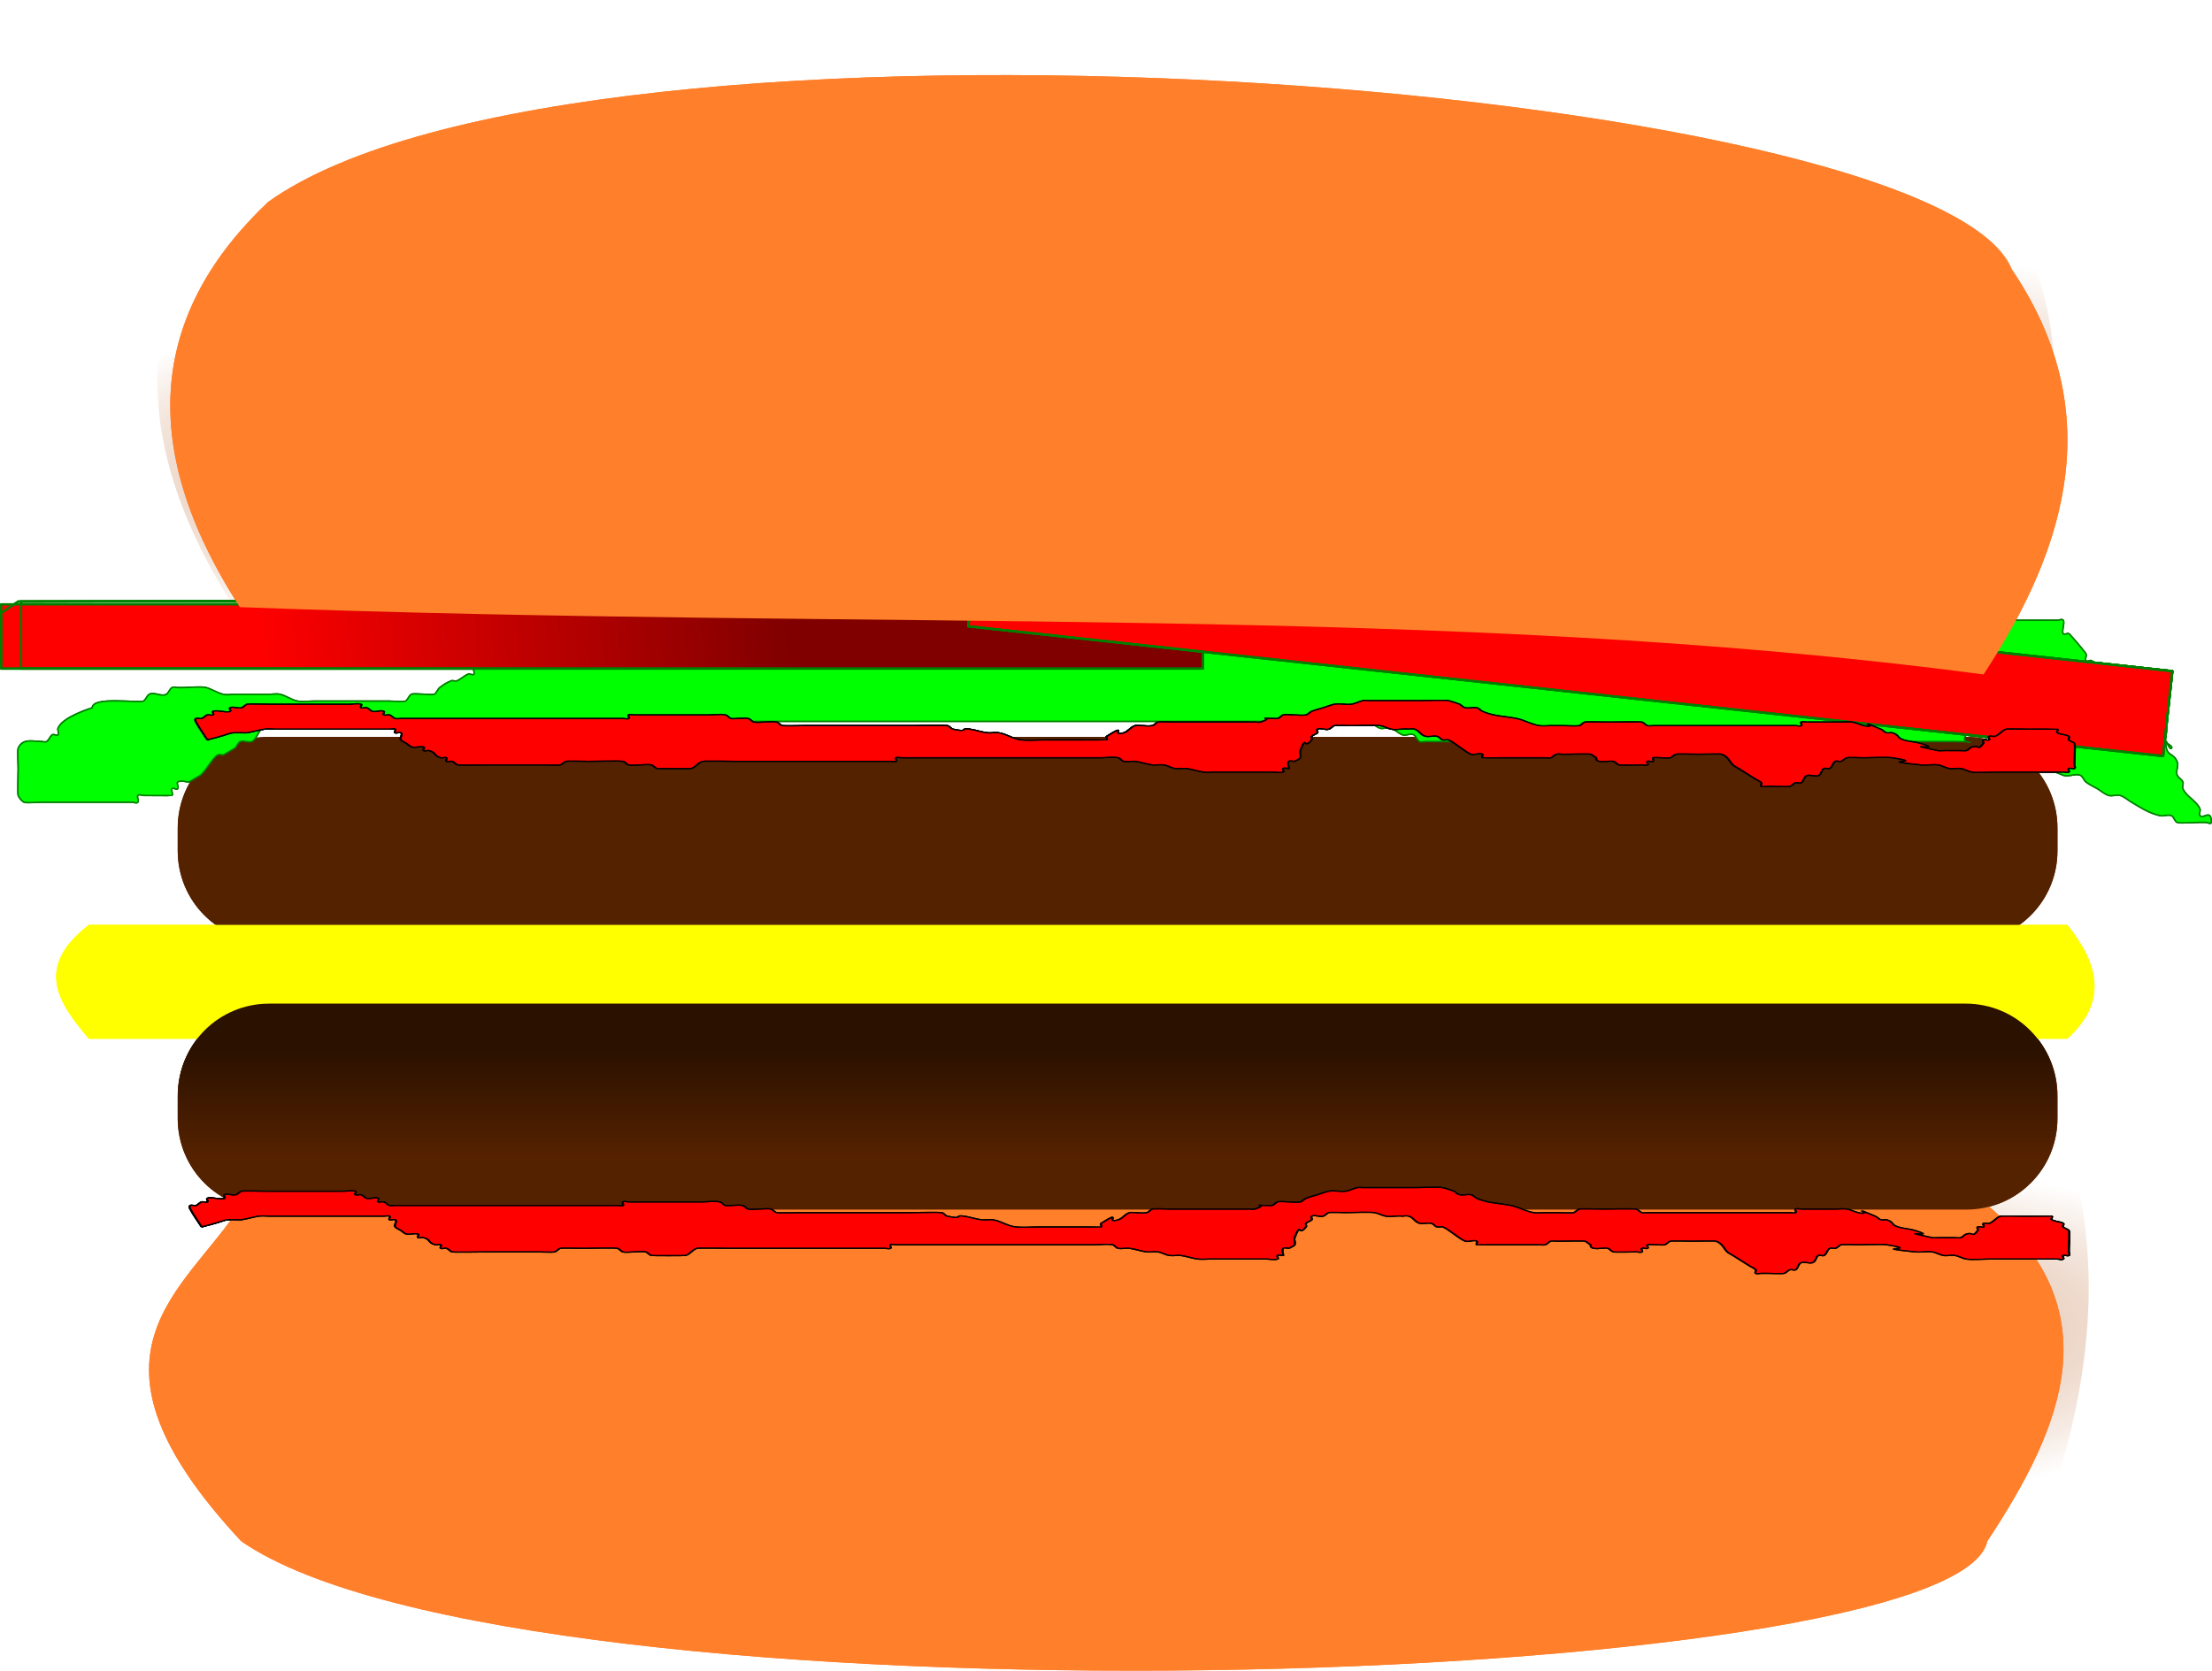 <?xml version="1.0" encoding="UTF-8" standalone="no"?>
<!-- Created with Inkscape (http://www.inkscape.org/) -->
<svg xmlns:rdf="http://www.w3.org/1999/02/22-rdf-syntax-ns#" xmlns="http://www.w3.org/2000/svg" xmlns:cc="http://creativecommons.org/ns#" xmlns:xlink="http://www.w3.org/1999/xlink" xmlns:dc="http://purl.org/dc/elements/1.1/" xmlns:svg="http://www.w3.org/2000/svg" xmlns:inkscape="http://www.inkscape.org/namespaces/inkscape" xmlns:sodipodi="http://sodipodi.sourceforge.net/DTD/sodipodi-0.dtd" xmlns:ns1="http://sozi.baierouge.fr" id="svg3739" viewBox="0 0 706.88 534.01" version="1.1" inkscape:version="0.91 r13725">
  <defs id="defs3">
    <linearGradient id="linearGradient5437">
      <stop id="stop5439" style="stop-color:#550000" offset="0"/>
      <stop id="stop5441" style="stop-color:#550000;stop-opacity:0" offset="1"/>
    </linearGradient>
    <linearGradient id="linearGradient5350">
      <stop id="stop5352" style="stop-color:#2b1100" offset="0"/>
      <stop id="stop5354" style="stop-color:#2b1100;stop-opacity:0" offset="1"/>
    </linearGradient>
    <filter id="filter5418" height="1" width="1" color-interpolation-filters="sRGB" y="0" x="0">
      <feTurbulence id="feTurbulence5420" numOctaves="1" type="fractalNoise" result="result1" baseFrequency="0.21"/>
      <feColorMatrix id="feColorMatrix5422" type="luminanceToAlpha" result="result0" in="SourceGraphic"/>
      <feColorMatrix id="feColorMatrix5424" values="1 0 0 0 0 0 1 0 0 0 0 0 1 0 0 0 0 0 0.8 0" result="result2"/>
      <feComposite id="feComposite5426" operator="over" in2="result2" in="result1"/>
      <feColorMatrix id="feColorMatrix5428" values="1 0 0 0 0 0 1 0 0 0 0 0 1 0 0 0 0 0 20 -14" result="result91"/>
      <feComposite id="feComposite5430" operator="out" in2="result91" in="SourceGraphic"/>
    </filter>
    <filter id="filter5404" height="1" width="1" color-interpolation-filters="sRGB" y="0" x="0">
      <feTurbulence id="feTurbulence5406" numOctaves="1" type="fractalNoise" result="result1" baseFrequency="0.21"/>
      <feColorMatrix id="feColorMatrix5408" type="luminanceToAlpha" result="result0" in="SourceGraphic"/>
      <feColorMatrix id="feColorMatrix5410" values="1 0 0 0 0 0 1 0 0 0 0 0 1 0 0 0 0 0 0.8 0" result="result2"/>
      <feComposite id="feComposite5412" operator="over" in2="result2" in="result1"/>
      <feColorMatrix id="feColorMatrix5414" values="1 0 0 0 0 0 1 0 0 0 0 0 1 0 0 0 0 0 20 -14" result="result91"/>
      <feComposite id="feComposite5416" operator="out" in2="result91" in="SourceGraphic"/>
    </filter>
    <linearGradient id="linearGradient5320">
      <stop id="stop5322" style="stop-color:#aa4400" offset="0"/>
      <stop id="stop5324" style="stop-color:#aa4400;stop-opacity:0" offset="1"/>
    </linearGradient>
    <filter id="filter5390" height="1" width="1" color-interpolation-filters="sRGB" y="0" x="0">
      <feTurbulence id="feTurbulence5392" numOctaves="1" type="fractalNoise" result="result1" baseFrequency="0.21"/>
      <feColorMatrix id="feColorMatrix5394" type="luminanceToAlpha" result="result0" in="SourceGraphic"/>
      <feColorMatrix id="feColorMatrix5396" values="1 0 0 0 0 0 1 0 0 0 0 0 1 0 0 0 0 0 0.8 0" result="result2"/>
      <feComposite id="feComposite5398" operator="over" in2="result2" in="result1"/>
      <feColorMatrix id="feColorMatrix5400" values="1 0 0 0 0 0 1 0 0 0 0 0 1 0 0 0 0 0 20 -14" result="result91"/>
      <feComposite id="feComposite5402" operator="out" in2="result91" in="SourceGraphic"/>
    </filter>
    <filter id="filter5362" height="1" width="1" color-interpolation-filters="sRGB" y="0" x="0">
      <feTurbulence id="feTurbulence5364" numOctaves="1" type="fractalNoise" result="result1" baseFrequency="0.21"/>
      <feColorMatrix id="feColorMatrix5366" type="luminanceToAlpha" result="result0" in="SourceGraphic"/>
      <feColorMatrix id="feColorMatrix5368" values="1 0 0 0 0 0 1 0 0 0 0 0 1 0 0 0 0 0 0.8 0" result="result2"/>
      <feComposite id="feComposite5370" operator="over" in2="result2" in="result1"/>
      <feColorMatrix id="feColorMatrix5372" values="1 0 0 0 0 0 1 0 0 0 0 0 1 0 0 0 0 0 20 -14" result="result91"/>
      <feComposite id="feComposite5374" operator="out" in2="result91" in="SourceGraphic"/>
    </filter>
    <linearGradient id="linearGradient5312">
      <stop id="stop5314" style="stop-color:#800000" offset="0"/>
      <stop id="stop5316" style="stop-color:#ffffff" offset="1"/>
    </linearGradient>
    <linearGradient id="linearGradient5290">
      <stop id="stop5292" style="stop-color:#800000" offset="0"/>
      <stop id="stop5294" style="stop-color:#800000;stop-opacity:0" offset="1"/>
    </linearGradient>
    <linearGradient id="linearGradient4799" y2="-1001.3" xlink:href="#linearGradient5290" gradientUnits="userSpaceOnUse" x2="-4969.6" gradientTransform="matrix(.481 0 0 .481 2494.4 1156.4)" y1="-1031.6" x1="-4617.9"/>
    <linearGradient id="linearGradient4803" y2="-1001.3" xlink:href="#linearGradient5290" gradientUnits="userSpaceOnUse" x2="-4969.6" gradientTransform="matrix(-.478 .052 -.052 -.478 -2604.6 -880.46)" y1="-1031.6" x1="-4617.9"/>
    <linearGradient id="linearGradient4805" y2="-1095.9" xlink:href="#linearGradient5312" gradientUnits="userSpaceOnUse" x2="-4807" gradientTransform="matrix(-.478 .052 -.052 -.478 -2604.6 -880.46)" y1="-1012.6" x1="-3956"/>
    <radialGradient id="radialGradient4807" xlink:href="#linearGradient5320" gradientUnits="userSpaceOnUse" cy="-443.09" cx="-4407.5" gradientTransform="matrix(1.217 -.052 .01 .237 5620 502.53)" r="630.2"/>
    <radialGradient id="radialGradient4809" xlink:href="#linearGradient5320" gradientUnits="userSpaceOnUse" cy="2148.1" cx="-4400.9" gradientTransform="matrix(1.217 -.052 .01 .237 5620 502.53)" r="630.2"/>
    <linearGradient id="linearGradient4811" y2="-668.48" xlink:href="#linearGradient5350" gradientUnits="userSpaceOnUse" x2="-4425" gradientTransform="translate(4649.2 1770.4)" y1="-740.34" x1="-4425"/>
    <linearGradient id="linearGradient4815" y2="-626.88" xlink:href="#linearGradient5437" gradientUnits="userSpaceOnUse" x2="-6599.7" gradientTransform="matrix(1 0 0 1.591 -2178.5 244.57)" y1="-914.31" x1="-6622.4"/>
    <linearGradient id="linearGradient4817" y2="-626.88" xlink:href="#linearGradient5437" gradientUnits="userSpaceOnUse" x2="-6599.7" gradientTransform="matrix(1 0 0 1.591 -2182.3 759.1)" y1="-914.31" x1="-6622.4"/>
  </defs>
  <g id="layer1" transform="translate(-22.031 -464.46)">
    <g id="g4753">
      <path id="path5274" style="fill:#ff7f2a" d="m99.114 957.1c89.224 61.796 547.75 48.119 557.98 0 24.765-37.449 39.355-74.227 0-107.45-179.8-0.698-364.55-7.639-557.98 0-17.95 27.992-56.189 47.14 0 107.45z"/>
      <path id="rect5278" style="fill:#552200" d="m107.95 785.56h542.45c16.135 0 29.125 12.99 29.125 29.125v7.281c0 16.135-12.99 29.125-29.125 29.125h-542.45c-16.135 0-29.125-12.99-29.125-29.125v-7.281c0-16.135 12.99-29.125 29.125-29.125z"/>
      <path id="rect5280" style="fill:#552200" d="m107.95 700h542.45c16.135 0 29.125 12.99 29.125 29.125v7.281c0 16.135-12.99 29.125-29.125 29.125h-542.45c-16.135 0-29.125-12.99-29.125-29.125v-7.281c0-16.135 12.99-29.125 29.125-29.125z"/>
      <path id="rect5282" style="fill:#ffff00" d="m50.42 760.08h632.25c4.836 6.068 8.176 12.135 8.637 18.203 0.461 6.068-1.957 12.135-8.637 18.203h-632.25c-9.578-11.299-17.684-22.727 0-36.406z"/>
      <path id="path5284" style="stroke:#008000;stroke-width:.481px;fill:#00ff00" d="m51.519 690.71c0.039-3.81 15.069-1.376 16.383-2.153 0.767-0.454 1.053-1.699 1.82-2.153 1.456-0.861 4.005 0.861 5.461 0 0.768-0.454 1.053-1.699 1.82-2.153 0.543-0.321 1.214 0 1.82 0h1.82c1.187 0 5.847-0.424 7.281 0 1.861 0.55 3.579 1.708 5.461 2.153 1.19 0.281 2.427 0 3.641 0h10.922c1.214 0 2.451-0.281 3.641 0 1.881 0.445 3.568 1.78 5.461 2.153 1.796 0.354 3.641 0 5.461 0h9.102 14.563c0.82 0 4.907 0.328 5.461 0 0.768-0.454 1.053-1.699 1.82-2.153 0.81-0.479 6.449 0.328 7.281 0 0.814-0.321 1.106-1.59 1.82-2.153 1.129-0.89 2.353-1.645 3.641-2.153 0.576-0.227 1.245 0.227 1.82 0 1.287-0.507 2.353-1.645 3.641-2.153 0.576-0.227 1.391 0.507 1.82 0 0.429-0.507-0.543-1.832 0-2.153 1.085-0.642 2.489 0.454 3.641 0 0.814-0.321 1.006-1.832 1.82-2.153 8.287 0 0.104 1.015 5.461-2.153 0.408-0.241 6.849 0 7.281 0h16.383 29.125 9.102c1.214 0 2.463-0.348 3.641 0 1.861 0.55 3.599 1.603 5.461 2.153 1.557 0.46 7.282 0 9.102 0h18.203 10.922 3.641c0.607 0 1.245 0.227 1.82 0 1.287-0.508 2.324-1.764 3.641-2.153 1.886-0.557 5.194 0 7.281 0h20.023 45.508 20.023c0.607 0 1.391 0.508 1.82 0 0.429-0.507-0.543-1.832 0-2.153 1.085-0.642 2.489 0.454 3.641 0 0.814-0.321 1.214-1.435 1.82-2.153 1.214-0.718 2.353-1.645 3.641-2.153 1.151-0.454 2.489 0.454 3.641 0 1.287-0.507 2.353-1.645 3.641-2.153 0.576-0.227 1.278 0.321 1.82 0 0.767-0.454 1.053-1.699 1.82-2.153 0.553-0.327 6.024 0 7.281 0h16.383 45.508 165.65 25.484 1.82c0.607 0 1.391-0.508 1.82 0 0.607 0.718-0.607 3.588 0 4.306 0.429 0.507 1.278-0.321 1.82 0 0.483 0.286 5.219 5.887 5.461 6.459 0.271 0.642-0.429 1.645 0 2.153 0.429 0.507 1.278-0.321 1.82 0 0.767 0.454 1.214 1.435 1.82 2.153 0.607 0.718 1.437 1.245 1.82 2.153 0.271 0.642-0.429 1.645 0 2.153 0.429 0.508 1.278-0.321 1.82 0 1.535 0.908 2.106 3.398 3.641 4.306 0.543 0.321 1.278-0.321 1.82 0 1.535 0.908 2.106 3.398 3.641 4.306 0.722 0.427 5.089-0.44 5.461 0 0.429 0.508-0.429 1.645 0 2.153 0.429 0.507 1.391-0.508 1.82 0 0.858 1.015-0.858 3.291 0 4.306 0.429 0.507 1.391-0.507 1.82 0 0.858 1.015-0.543 3.022 0 4.306 0.384 0.908 2.427 1.435 1.82 2.153-0.607 0.718-1.82-3.168-1.82-2.153 0 5.198 2.255 3.181 3.641 6.459 0.543 1.284-0.543 3.022 0 4.306 0.384 0.908 1.437 1.245 1.82 2.153 0.271 0.642-0.271 1.511 0 2.153 1.092 2.583 4.369 3.875 5.461 6.459 0.271 0.642-0.429 1.645 0 2.153 1.088 1.287 3.641-2.327 3.641 2.153 0 0.718-1.214 0-1.82 0h-1.82c-1.541 0-6.303 0.386-7.281 0-0.814-0.321-1.006-1.832-1.82-2.153-1.151-0.454-2.451 0.281-3.641 0-3.749-0.887-5.865-2.392-9.102-4.306-1.214-0.718-2.324-1.764-3.641-2.153-1.177-0.348-2.463 0.348-3.641 0-1.316-0.389-2.427-1.435-3.641-2.153-1.214-0.718-2.512-1.263-3.641-2.153-0.714-0.563-1.006-1.832-1.82-2.153-1.638-0.646-3.823 0.646-5.461 0-13.185-5.198 2.87 0.621-5.461-4.306-0.543-0.321-1.214 0-1.82 0h-1.82c-0.607 0-1.278 0.321-1.82 0-0.767-0.454-1.053-1.699-1.82-2.153-0.543-0.321-1.278 0.321-1.82 0-0.768-0.454-1.214-1.435-1.82-2.153-0.607-0.718-1.437-1.245-1.82-2.153-0.271-0.642 0.429-1.645 0-2.153-0.429-0.507-1.214 0-1.82 0h-1.82 3.641-10.922c-0.607 0-1.391-0.507-1.82 0-3.034 3.588 6.675 2.153-3.641 2.153h-47.328-78.274-32.766-9.102-1.82c-0.607 0-1.278 0.321-1.82 0-0.768-0.454-1.053-1.699-1.82-2.153-1.085-0.642-2.489 0.454-3.641 0-1.287-0.507-2.353-1.645-3.641-2.153-1.151-0.454-2.489 0.454-3.641 0-1.287-0.507-2.353-1.645-3.641-2.153-0.576-0.227-1.214 0-1.82 0h-3.641-12.742-34.586-114.68-96.477-14.563c-0.607 0-1.391-0.507-1.82 0-0.429 0.507 0.543 1.832 0 2.153-0.285 0.168-8.593 0-9.102 0h-43.688-14.562c-1.82 0-3.734-0.681-5.461 0-1.628 0.642-2.013 3.664-3.641 4.306-1.151 0.454-2.489-0.454-3.641 0-0.814 0.321-1.106 1.59-1.82 2.153-1.214 0.718-2.427 1.435-3.641 2.153-0.607 0-1.278-0.321-1.82 0-1.613 0.954-3.804 5.152-5.461 6.459-1.214 0.718-2.427 1.435-3.641 2.153-1.214 0-2.555-0.642-3.641 0-0.543 0.321 0.429 1.645 0 2.153-0.429 0.507-1.391-0.508-1.82 0-0.429 0.507 0.429 1.645 0 2.153-0.082 0.098-8.243 0-9.101 0-0.607 0-1.391-0.507-1.82 0-0.429 0.507 0.429 1.645 0 2.153-0.429 0.507-1.214 0-1.82 0h-18.203-10.922c-0.82 0-4.907 0.328-5.461 0-0.768-0.454-1.437-1.245-1.82-2.153-0.239-0.566 0-7.486 0-8.611 0-0.97-0.277-5.803 0-6.459 1.388-3.283 4.784-2.153 7.281-2.153 0.607 0 1.278 0.321 1.82 0 0.767-0.454 1.053-1.699 1.82-2.153 0.543-0.321 1.391 0.507 1.82 0 0.429-0.507-0.271-1.511 0-2.153 1.549-3.664 10.855-6.427 10.922-6.459z"/>
      <path id="rect5286" style="stroke-linejoin:round;stroke-opacity:.995;stroke:#008000;stroke-linecap:round;stroke-width:.722;fill:#ff0000" d="m22.394 657.63h384.09v20.528h-384.09z"/>
      <path id="rect5288" style="stroke-linejoin:round;stroke-opacity:.995;stroke:#008000;stroke-linecap:round;stroke-width:.722;fill:url(#linearGradient4799)" d="m27.855 656.72 378.63-0.91v22.348h-384.09v-17.748z"/>
      <path id="rect5298" style="stroke-linejoin:round;stroke-opacity:.995;stroke:#008000;stroke-linecap:round;stroke-width:.722;fill:url(#linearGradient4799)" d="m28.766 656.72h377.72v21.438h-377.72z"/>
      <path id="rect5302" style="stroke-linejoin:round;stroke-opacity:.995;stroke:#008000;stroke-linecap:round;stroke-width:.722;fill:#ff0000" d="m-785.38-624.97h384.09v27.305h-384.09z" transform="rotate(186.2)"/>
      <path id="rect5304" style="stroke-linejoin:round;stroke-opacity:.995;stroke:#008000;stroke-linecap:round;stroke-width:.722;fill:url(#linearGradient4803)" d="m-785.38-624.97h384.09v27.305h-384.09z" transform="rotate(186.2)"/>
      <path id="rect5306" style="stroke-linejoin:round;stroke-opacity:.995;stroke:#008000;stroke-linecap:round;stroke-width:.722;fill:url(#linearGradient4805)" d="m-785.38-624.97h384.09v27.305h-384.09z" transform="rotate(186.2)"/>
      <path id="rect5271" style="fill:#ff7f2a" d="m107.69 529.03c99.775-71.353 532.94-38.621 557.23 21.52 30.011 44.442 18.662 87.287-9.008 129.5-170.85-22.69-351.42-13.85-557.22-21.52-34.019-52.73-27.438-94.98 9-129.5z"/>
      <path id="path5318" style="filter:url(#filter5362);fill:url(#radialGradient4807)" d="m-327.41 447.91c196.73-171.41 1100.2-134.93 1159.3 0 68.685 98.649 51.32 197.3 0 295.95-357.79-36.696-731.18-0.653-1159.3 0-78.192-117.2-70.632-214.06 0-295.95z" transform="matrix(.481 0 0 .481 256.7 304.37)"/>
      <path id="path5332" style="filter:url(#filter5390);fill:url(#radialGradient4809)" d="m-304.72 1020.6c196.73-209.42 1100.2-164.86 1159.3 0 68.685 120.53 51.32 241.05 0 361.58-357.79-44.835-731.18-0.797-1159.3 0-78.192-143.2-70.632-261.53 0-361.58z" transform="matrix(.481 0 0 .481 256.7 304.37)"/>
      <path id="rect5348" style="filter:url(#filter5404);fill:url(#linearGradient4811)" d="m-309.05 999.77h1127.1c33.524 0 60.513 26.989 60.513 60.513v15.128c0 33.524-26.989 60.513-60.513 60.513h-1127.1c-33.524 0-60.513-26.989-60.513-60.513v-15.128c0-33.524 26.989-60.513 60.513-60.513z" transform="matrix(.481 0 0 .481 256.7 304.37)"/>
      <path id="rect5358" style="filter:url(#filter5418);fill:url(#linearGradient4811)" d="m-309.05 818.23h1127.1c33.524 0 60.513 26.989 60.513 60.513v15.128c0 33.524-26.989 60.513-60.513 60.513h-1127.1c-33.524 0-60.513-26.989-60.513-60.513v-15.128c0-33.524 26.989-60.513 60.513-60.513z" transform="matrix(.481 0 0 .481 256.7 304.37)"/>
      <g id="g5451" transform="matrix(.481 0 0 .302 3542.9 1082.5)">
        <path id="path5453" style="stroke:#000000;stroke-width:1.261px;fill:#ff0000" d="m-7185.9-747.9c20.081-8.032 12.121-7.564 22.692-7.564 1.261 0 2.559 0.306 3.782 0 3.868-0.967 7.479-2.815 11.346-3.782 2.446-0.612 5.043 0 7.564 0h15.128 41.603 18.91c1.261 0 2.891-0.891 3.782 0s-0.891 2.891 0 3.782c0.891 0.891 2.891-0.891 3.782 0 1.783 1.783-1.128 5.309 0 7.564 0.797 1.595 2.521 2.521 3.782 3.782 1.261 1.261 2.091 3.218 3.782 3.782 2.392 0.797 5.309-1.128 7.564 0 1.127 0.564-0.891 2.891 0 3.782 0.891 0.891 2.654-0.564 3.782 0 4.996 2.498 2.568 5.066 7.564 7.564 1.128 0.564 2.891-0.891 3.782 0 0.891 0.891-0.891 2.891 0 3.782 0.891 0.891 2.655-0.564 3.782 0 1.595 0.797 2.187 2.985 3.782 3.782 1.008 0.504 20.981 0 22.692 0h34.039c1.703 0 10.195 0.576 11.346 0 1.595-0.797 2.187-2.985 3.782-3.782 0.995-0.497 13.151 0 15.128 0 3.809 0 20.601-0.697 22.692 0 1.691 0.564 2.187 2.985 3.782 3.782 2.377 1.189 12.751-1.189 15.128 0 1.595 0.797 2.187 2.985 3.782 3.782 0.517 0.258 22.176 0.258 22.692 0 3.189-1.595 4.375-5.97 7.564-7.564 1.023-0.512 21.063 0 22.692 0h64.295 37.821c1.261 0 2.891 0.891 3.782 0 0.891-0.891-0.891-2.891 0-3.782 0.891-0.891 2.521 0 3.782 0h18.91 90.77 22.692c3.782 0 7.758-1.196 11.346 0 1.691 0.564 2.091 3.218 3.782 3.782 2.392 0.797 5.092-0.494 7.564 0 3.909 0.782 7.437 3 11.346 3.782 2.473 0.494 5.118-0.612 7.564 0 2.735 0.684 4.829 3.098 7.564 3.782 2.446 0.612 5.092-0.494 7.564 0 3.909 0.782 7.437 3 11.346 3.782 2.472 0.494 5.043 0 7.564 0h15.128 22.692c2.521 0 5.309 1.128 7.564 0 1.128-0.564-0.891-2.891 0-3.782 0.891-0.891 2.521 0 3.782 0 0-2.521-1.128-5.309 0-7.564 0.564-1.128 2.521 0 3.782 0 1.261-1.261 3.218-2.091 3.782-3.782 0.797-2.392-0.612-5.118 0-7.564 4.566-18.263 1.797 0.187 7.564-11.346 0.564-1.128-0.564-2.655 0-3.782 0.797-1.595 2.985-2.187 3.782-3.782 0.564-1.128-0.891-2.891 0-3.782 1.783-1.783 5.309 1.128 7.564 0 1.595-0.797 2.187-2.985 3.782-3.782 1.151-0.576 9.643 0 11.346 0 4.394 0 15.482-0.857 18.91 0 2.735 0.684 4.89 2.891 7.564 3.782 3.588 1.196 7.677-0.917 11.346 0 6.845-2.28 7.034 6.127 11.346 7.564 2.392 0.797 5.172-0.797 7.564 0 1.691 0.564 2.187 2.985 3.782 3.782 1.128 0.564 2.655-0.564 3.782 0 3.722 1.861 11.407 13.267 15.128 15.128 2.255 1.128 5.781-1.783 7.564 0 0.891 0.891-0.891 2.891 0 3.782 0.122 0.122 10.429 0 11.346 0h26.474 3.782c1.261 0 2.655 0.564 3.782 0 1.595-0.797 2.187-2.985 3.782-3.782 1.128-0.564 2.521 0 3.782 0h3.782c1.978 0 14.134-0.497 15.128 0 1.595 0.797 2.299 2.793 3.782 3.782-0.796 6.982 8.988 2.603 11.346 3.782 1.595 0.797 2.187 2.985 3.782 3.782 0.995 0.497 13.151 0 15.128 0 1.261 0 2.891 0.891 3.782 0 0.891-0.891-0.891-2.891 0-3.782 0.891-0.891 2.891 0.891 3.782 0 0.891-0.891-0.891-2.891 0-3.782 0.773-0.773 9.847 0.75 11.346 0 1.595-0.797 2.187-2.985 3.782-3.782 0.995-0.497 13.151 0 15.128 0 1.978 0 14.134-0.497 15.128 0 4.336 2.168 5.261 7.891 7.564 11.346 0.989 1.483 2.521 2.521 3.782 3.782 3.782 3.782 7.564 7.564 11.346 11.346 1.261 1.261 2.985 2.187 3.782 3.782 0.564 1.128-0.891 2.891 0 3.782 0.891 0.891 2.521 0 3.782 0h3.782c1.703 0 10.195 0.576 11.346 0 1.595-0.797 2.187-2.985 3.782-3.782 1.128-0.564 2.891 0.891 3.782 0 1.993-1.993 1.437-6 3.782-7.564 2.098-1.399 5.466 1.399 7.564 0 2.345-1.564 1.789-5.571 3.782-7.564 0.891-0.891 2.891 0.891 3.782 0 1.993-1.993 1.789-5.571 3.782-7.564 0.891-0.891 2.654 0.564 3.782 0 1.595-0.797 2.187-2.985 3.782-3.782 1.151-0.576 9.643 0 11.346 0 4.394 0 15.482-0.857 18.91 0 24.692 6.173-14.289 2.031 18.91 7.564 3.731 0.622 7.638-0.742 11.346 0 2.764 0.553 4.829 3.098 7.564 3.782 2.446 0.612 5.118-0.612 7.564 0 2.735 0.684 4.829 3.098 7.564 3.782 3.918 0.979 10.792 0 15.128 0h26.474 18.91c1.261 0 2.891 0.891 3.782 0 0.891-0.891-0.891-2.891 0-3.782 0.891-0.891 2.891 0.891 3.782 0 0.891-0.891 0-2.521 0-3.782v-3.782c0-2.631 0.684-17.543 0-18.91-0.797-1.595-2.985-2.187-3.782-3.782-0.564-1.128 0.891-2.891 0-3.782-1.993-1.993-5.571-1.789-7.564-3.782-0.891-0.891 0.891-2.891 0-3.782-0.171-0.171-17.127 0-18.91 0-1.978 0-14.134-0.497-15.128 0-3.189 1.595-4.375 5.97-7.564 7.564-1.128 0.564-2.891-0.891-3.782 0-0.891 0.891 0.891 2.891 0 3.782-0.891 0.891-2.891-0.891-3.782 0s0.564 2.655 0 3.782c-4.181 8.362-2.347 1.174-7.564 3.782-1.595 0.797-2.188 2.985-3.782 3.782-1.128 0.564-2.521 0-3.782 0h-3.782-7.564c-1.261 0-2.586 0.399-3.782 0-27.395-9.132 5.963 1.09-11.346-7.564-3.566-1.783-7.78-1.999-11.346-3.782-5.026-2.513-2.538-5.051-7.564-7.564-1.128-0.564-2.655 0.564-3.782 0-1.595-0.797-2.299-2.793-3.782-3.782-19.106-12.738-0.088-0.029-11.346-3.782-2.674-0.891-4.829-3.098-7.564-3.782-2.446-0.612-5.043 0-7.564 0h-22.692c-1.261 0-2.891-0.891-3.782 0-0.891 0.891 0.891 2.891 0 3.782-0.891 0.891-2.521 0-3.782 0h-26.474-45.385-18.91-3.782c-1.261 0-2.655 0.564-3.782 0-1.595-0.797-2.187-2.985-3.782-3.782-0.978-0.489-20.012 0-22.692 0-1.978 0-14.134-0.497-15.128 0-1.595 0.797-2.187 2.985-3.782 3.782-1.151 0.576-9.643 0-11.346 0h-7.564c-2.521 0-5.118 0.612-7.564 0-5.47-1.367-9.78-5.781-15.128-7.564-4.931-1.644-10.197-2.138-15.128-3.782-2.674-0.891-5.219-2.218-7.564-3.782-1.483-0.989-2.091-3.218-3.782-3.782-2.392-0.797-5.172 0.797-7.564 0-1.691-0.564-2.521-2.521-3.782-3.782-2.521-1.261-4.89-2.891-7.564-3.782-2.38-0.793-15.501 0-18.91 0h-26.474-7.564c-1.261 0-2.586-0.399-3.782 0-2.674 0.891-4.829 3.098-7.564 3.782-3.669 0.917-7.758-1.196-11.346 0-2.674 0.891-5.043 2.521-7.564 3.782-2.521 1.261-5.219 2.218-7.564 3.782-1.483 0.989-2.187 2.985-3.782 3.782-2.377 1.189-12.751-1.189-15.128 0-1.595 0.797-2.091 3.218-3.782 3.782-17.217 0-0.216-1.783-11.346 3.782-1.128 0.564-2.521 0-3.782 0h-3.782-22.692-26.474c-1.703 0-10.195-0.576-11.346 0-1.595 0.797-2.091 3.218-3.782 3.782-2.392 0.797-5.043 0-7.564 0-1.261 0-2.655-0.564-3.782 0-3.189 1.595-4.375 5.97-7.564 7.564-9.315 4.657 3.414-10.978-11.346 3.782-0.891 0.891 0.891 2.891 0 3.782-0.152 0.152-13.739 0-15.128 0h-26.474c-5.043 0-10.154 0.829-15.128 0-5.561-0.927-9.659-6.197-15.128-7.564-2.446-0.612-5.092 0.494-7.564 0-3.909-0.782-7.479-2.815-11.346-3.782-7.564-1.891 0 3.782-11.346 0-1.691-0.564-2.091-3.218-3.782-3.782-1.936-0.645-19.989 0-22.692 0h-41.603-30.256c-0.899 0-14.281 0.424-15.128 0-1.595-0.797-2.187-2.985-3.782-3.782-2.377-1.189-12.751 1.189-15.128 0-1.595-0.797-2.091-3.218-3.782-3.782-2.392-0.797-5.043 0-7.564 0-1.261 0-2.655 0.564-3.782 0-1.595-0.797-2.091-3.218-3.782-3.782-3.588-1.196-7.564 0-11.346 0h-26.474-22.692c-1.261 0-2.891-0.891-3.782 0-0.891 0.891 0.891 2.891 0 3.782-0.891 0.891-2.521 0-3.782 0h-7.564-56.731-60.513-18.91-3.782c-1.261 0-2.655 0.564-3.782 0-1.595-0.797-2.187-2.985-3.782-3.782-1.128-0.564-2.891 0.891-3.782 0-0.891-0.891 0.891-2.891 0-3.782-1.783-1.783-5.309 1.128-7.564 0-1.595-0.797-2.187-2.985-3.782-3.782-1.128-0.564-2.891 0.891-3.782 0-0.891-0.891 1.128-3.218 0-3.782-2.255-1.128-5.043 0-7.564 0h-22.692-30.256c-1.978 0-14.134-0.497-15.128 0-1.595 0.797-2.187 2.985-3.782 3.782-2.255 1.128-5.781-1.783-7.564 0-0.891 0.891 0.891 2.891 0 3.782-1.891 1.891-9.455-1.891-11.346 0-0.891 0.891 0.891 2.891 0 3.782-0.891 0.891-2.655-0.564-3.782 0-1.595 0.797-2.187 2.985-3.782 3.782-1.128 0.564-2.891-0.891-3.782 0-0.891 0.891-0.399 2.586 0 3.782 2.147 6.441 5.043 12.607 7.564 18.91z"/>
        <path id="path5455" style="stroke:#000000;stroke-width:1.261px;fill:url(#linearGradient4815)" d="m-7185.9-747.9c20.081-8.032 12.121-7.564 22.692-7.564 1.261 0 2.559 0.306 3.782 0 3.868-0.967 7.479-2.815 11.346-3.782 2.446-0.612 5.043 0 7.564 0h15.128 41.603 18.91c1.261 0 2.891-0.891 3.782 0s-0.891 2.891 0 3.782c0.891 0.891 2.891-0.891 3.782 0 1.783 1.783-1.128 5.309 0 7.564 0.797 1.595 2.521 2.521 3.782 3.782 1.261 1.261 2.091 3.218 3.782 3.782 2.392 0.797 5.309-1.128 7.564 0 1.127 0.564-0.891 2.891 0 3.782 0.891 0.891 2.654-0.564 3.782 0 4.996 2.498 2.568 5.066 7.564 7.564 1.128 0.564 2.891-0.891 3.782 0 0.891 0.891-0.891 2.891 0 3.782 0.891 0.891 2.655-0.564 3.782 0 1.595 0.797 2.187 2.985 3.782 3.782 1.008 0.504 20.981 0 22.692 0h34.039c1.703 0 10.195 0.576 11.346 0 1.595-0.797 2.187-2.985 3.782-3.782 0.995-0.497 13.151 0 15.128 0 3.809 0 20.601-0.697 22.692 0 1.691 0.564 2.187 2.985 3.782 3.782 2.377 1.189 12.751-1.189 15.128 0 1.595 0.797 2.187 2.985 3.782 3.782 0.517 0.258 22.176 0.258 22.692 0 3.189-1.595 4.375-5.97 7.564-7.564 1.023-0.512 21.063 0 22.692 0h64.295 37.821c1.261 0 2.891 0.891 3.782 0 0.891-0.891-0.891-2.891 0-3.782 0.891-0.891 2.521 0 3.782 0h18.91 90.77 22.692c3.782 0 7.758-1.196 11.346 0 1.691 0.564 2.091 3.218 3.782 3.782 2.392 0.797 5.092-0.494 7.564 0 3.909 0.782 7.437 3 11.346 3.782 2.473 0.494 5.118-0.612 7.564 0 2.735 0.684 4.829 3.098 7.564 3.782 2.446 0.612 5.092-0.494 7.564 0 3.909 0.782 7.437 3 11.346 3.782 2.472 0.494 5.043 0 7.564 0h15.128 22.692c2.521 0 5.309 1.128 7.564 0 1.128-0.564-0.891-2.891 0-3.782 0.891-0.891 2.521 0 3.782 0 0-2.521-1.128-5.309 0-7.564 0.564-1.128 2.521 0 3.782 0 1.261-1.261 3.218-2.091 3.782-3.782 0.797-2.392-0.612-5.118 0-7.564 4.566-18.263 1.797 0.187 7.564-11.346 0.564-1.128-0.564-2.655 0-3.782 0.797-1.595 2.985-2.187 3.782-3.782 0.564-1.128-0.891-2.891 0-3.782 1.783-1.783 5.309 1.128 7.564 0 1.595-0.797 2.187-2.985 3.782-3.782 1.151-0.576 9.643 0 11.346 0 4.394 0 15.482-0.857 18.91 0 2.735 0.684 4.89 2.891 7.564 3.782 3.588 1.196 7.677-0.917 11.346 0 6.845-2.28 7.034 6.127 11.346 7.564 2.392 0.797 5.172-0.797 7.564 0 1.691 0.564 2.187 2.985 3.782 3.782 1.128 0.564 2.655-0.564 3.782 0 3.722 1.861 11.407 13.267 15.128 15.128 2.255 1.128 5.781-1.783 7.564 0 0.891 0.891-0.891 2.891 0 3.782 0.122 0.122 10.429 0 11.346 0h26.474 3.782c1.261 0 2.655 0.564 3.782 0 1.595-0.797 2.187-2.985 3.782-3.782 1.128-0.564 2.521 0 3.782 0h3.782c1.978 0 14.134-0.497 15.128 0 1.595 0.797 2.299 2.793 3.782 3.782-0.796 6.982 8.988 2.603 11.346 3.782 1.595 0.797 2.187 2.985 3.782 3.782 0.995 0.497 13.151 0 15.128 0 1.261 0 2.891 0.891 3.782 0 0.891-0.891-0.891-2.891 0-3.782 0.891-0.891 2.891 0.891 3.782 0 0.891-0.891-0.891-2.891 0-3.782 0.773-0.773 9.847 0.75 11.346 0 1.595-0.797 2.187-2.985 3.782-3.782 0.995-0.497 13.151 0 15.128 0 1.978 0 14.134-0.497 15.128 0 4.336 2.168 5.261 7.891 7.564 11.346 0.989 1.483 2.521 2.521 3.782 3.782 3.782 3.782 7.564 7.564 11.346 11.346 1.261 1.261 2.985 2.187 3.782 3.782 0.564 1.128-0.891 2.891 0 3.782 0.891 0.891 2.521 0 3.782 0h3.782c1.703 0 10.195 0.576 11.346 0 1.595-0.797 2.187-2.985 3.782-3.782 1.128-0.564 2.891 0.891 3.782 0 1.993-1.993 1.437-6 3.782-7.564 2.098-1.399 5.466 1.399 7.564 0 2.345-1.564 1.789-5.571 3.782-7.564 0.891-0.891 2.891 0.891 3.782 0 1.993-1.993 1.789-5.571 3.782-7.564 0.891-0.891 2.654 0.564 3.782 0 1.595-0.797 2.187-2.985 3.782-3.782 1.151-0.576 9.643 0 11.346 0 4.394 0 15.482-0.857 18.91 0 24.692 6.173-14.289 2.031 18.91 7.564 3.731 0.622 7.638-0.742 11.346 0 2.764 0.553 4.829 3.098 7.564 3.782 2.446 0.612 5.118-0.612 7.564 0 2.735 0.684 4.829 3.098 7.564 3.782 3.918 0.979 10.792 0 15.128 0h26.474 18.91c1.261 0 2.891 0.891 3.782 0 0.891-0.891-0.891-2.891 0-3.782 0.891-0.891 2.891 0.891 3.782 0 0.891-0.891 0-2.521 0-3.782v-3.782c0-2.631 0.684-17.543 0-18.91-0.797-1.595-2.985-2.187-3.782-3.782-0.564-1.128 0.891-2.891 0-3.782-1.993-1.993-5.571-1.789-7.564-3.782-0.891-0.891 0.891-2.891 0-3.782-0.171-0.171-17.127 0-18.91 0-1.978 0-14.134-0.497-15.128 0-3.189 1.595-4.375 5.97-7.564 7.564-1.128 0.564-2.891-0.891-3.782 0-0.891 0.891 0.891 2.891 0 3.782-0.891 0.891-2.891-0.891-3.782 0s0.564 2.655 0 3.782c-4.181 8.362-2.347 1.174-7.564 3.782-1.595 0.797-2.188 2.985-3.782 3.782-1.128 0.564-2.521 0-3.782 0h-3.782-7.564c-1.261 0-2.586 0.399-3.782 0-27.395-9.132 5.963 1.09-11.346-7.564-3.566-1.783-7.78-1.999-11.346-3.782-5.026-2.513-2.538-5.051-7.564-7.564-1.128-0.564-2.655 0.564-3.782 0-1.595-0.797-2.299-2.793-3.782-3.782-19.106-12.738-0.088-0.029-11.346-3.782-2.674-0.891-4.829-3.098-7.564-3.782-2.446-0.612-5.043 0-7.564 0h-22.692c-1.261 0-2.891-0.891-3.782 0-0.891 0.891 0.891 2.891 0 3.782-0.891 0.891-2.521 0-3.782 0h-26.474-45.385-18.91-3.782c-1.261 0-2.655 0.564-3.782 0-1.595-0.797-2.187-2.985-3.782-3.782-0.978-0.489-20.012 0-22.692 0-1.978 0-14.134-0.497-15.128 0-1.595 0.797-2.187 2.985-3.782 3.782-1.151 0.576-9.643 0-11.346 0h-7.564c-2.521 0-5.118 0.612-7.564 0-5.47-1.367-9.78-5.781-15.128-7.564-4.931-1.644-10.197-2.138-15.128-3.782-2.674-0.891-5.219-2.218-7.564-3.782-1.483-0.989-2.091-3.218-3.782-3.782-2.392-0.797-5.172 0.797-7.564 0-1.691-0.564-2.521-2.521-3.782-3.782-2.521-1.261-4.89-2.891-7.564-3.782-2.38-0.793-15.501 0-18.91 0h-26.474-7.564c-1.261 0-2.586-0.399-3.782 0-2.674 0.891-4.829 3.098-7.564 3.782-3.669 0.917-7.758-1.196-11.346 0-2.674 0.891-5.043 2.521-7.564 3.782-2.521 1.261-5.219 2.218-7.564 3.782-1.483 0.989-2.187 2.985-3.782 3.782-2.377 1.189-12.751-1.189-15.128 0-1.595 0.797-2.091 3.218-3.782 3.782-17.217 0-0.216-1.783-11.346 3.782-1.128 0.564-2.521 0-3.782 0h-3.782-22.692-26.474c-1.703 0-10.195-0.576-11.346 0-1.595 0.797-2.091 3.218-3.782 3.782-2.392 0.797-5.043 0-7.564 0-1.261 0-2.655-0.564-3.782 0-3.189 1.595-4.375 5.97-7.564 7.564-9.315 4.657 3.414-10.978-11.346 3.782-0.891 0.891 0.891 2.891 0 3.782-0.152 0.152-13.739 0-15.128 0h-26.474c-5.043 0-10.154 0.829-15.128 0-5.561-0.927-9.659-6.197-15.128-7.564-2.446-0.612-5.092 0.494-7.564 0-3.909-0.782-7.479-2.815-11.346-3.782-7.564-1.891 0 3.782-11.346 0-1.691-0.564-2.091-3.218-3.782-3.782-1.936-0.645-19.989 0-22.692 0h-41.603-30.256c-0.899 0-14.281 0.424-15.128 0-1.595-0.797-2.187-2.985-3.782-3.782-2.377-1.189-12.751 1.189-15.128 0-1.595-0.797-2.091-3.218-3.782-3.782-2.392-0.797-5.043 0-7.564 0-1.261 0-2.655 0.564-3.782 0-1.595-0.797-2.091-3.218-3.782-3.782-3.588-1.196-7.564 0-11.346 0h-26.474-22.692c-1.261 0-2.891-0.891-3.782 0-0.891 0.891 0.891 2.891 0 3.782-0.891 0.891-2.521 0-3.782 0h-7.564-56.731-60.513-18.91-3.782c-1.261 0-2.655 0.564-3.782 0-1.595-0.797-2.187-2.985-3.782-3.782-1.128-0.564-2.891 0.891-3.782 0-0.891-0.891 0.891-2.891 0-3.782-1.783-1.783-5.309 1.128-7.564 0-1.595-0.797-2.187-2.985-3.782-3.782-1.128-0.564-2.891 0.891-3.782 0-0.891-0.891 1.128-3.218 0-3.782-2.255-1.128-5.043 0-7.564 0h-22.692-30.256c-1.978 0-14.134-0.497-15.128 0-1.595 0.797-2.187 2.985-3.782 3.782-2.255 1.128-5.781-1.783-7.564 0-0.891 0.891 0.891 2.891 0 3.782-1.891 1.891-9.455-1.891-11.346 0-0.891 0.891 0.891 2.891 0 3.782-0.891 0.891-2.655-0.564-3.782 0-1.595 0.797-2.187 2.985-3.782 3.782-1.128 0.564-2.891-0.891-3.782 0-0.891 0.891-0.399 2.586 0 3.782 2.147 6.441 5.043 12.607 7.564 18.91z"/>
      </g>
      <g id="g5459" transform="matrix(.481 0 0 .302 3544.7 926.83)">
        <path id="path5461" style="stroke:#000000;stroke-width:1.261px;fill:#ff0000" d="m-7185.9-747.9c20.081-8.032 12.121-7.564 22.692-7.564 1.261 0 2.559 0.306 3.782 0 3.868-0.967 7.479-2.815 11.346-3.782 2.446-0.612 5.043 0 7.564 0h15.128 41.603 18.91c1.261 0 2.891-0.891 3.782 0s-0.891 2.891 0 3.782c0.891 0.891 2.891-0.891 3.782 0 1.783 1.783-1.128 5.309 0 7.564 0.797 1.595 2.521 2.521 3.782 3.782 1.261 1.261 2.091 3.218 3.782 3.782 2.392 0.797 5.309-1.128 7.564 0 1.127 0.564-0.891 2.891 0 3.782 0.891 0.891 2.654-0.564 3.782 0 4.996 2.498 2.568 5.066 7.564 7.564 1.128 0.564 2.891-0.891 3.782 0 0.891 0.891-0.891 2.891 0 3.782 0.891 0.891 2.655-0.564 3.782 0 1.595 0.797 2.187 2.985 3.782 3.782 1.008 0.504 20.981 0 22.692 0h34.039c1.703 0 10.195 0.576 11.346 0 1.595-0.797 2.187-2.985 3.782-3.782 0.995-0.497 13.151 0 15.128 0 3.809 0 20.601-0.697 22.692 0 1.691 0.564 2.187 2.985 3.782 3.782 2.377 1.189 12.751-1.189 15.128 0 1.595 0.797 2.187 2.985 3.782 3.782 0.517 0.258 22.176 0.258 22.692 0 3.189-1.595 4.375-5.97 7.564-7.564 1.023-0.512 21.063 0 22.692 0h64.295 37.821c1.261 0 2.891 0.891 3.782 0 0.891-0.891-0.891-2.891 0-3.782 0.891-0.891 2.521 0 3.782 0h18.91 90.77 22.692c3.782 0 7.758-1.196 11.346 0 1.691 0.564 2.091 3.218 3.782 3.782 2.392 0.797 5.092-0.494 7.564 0 3.909 0.782 7.437 3 11.346 3.782 2.473 0.494 5.118-0.612 7.564 0 2.735 0.684 4.829 3.098 7.564 3.782 2.446 0.612 5.092-0.494 7.564 0 3.909 0.782 7.437 3 11.346 3.782 2.472 0.494 5.043 0 7.564 0h15.128 22.692c2.521 0 5.309 1.128 7.564 0 1.128-0.564-0.891-2.891 0-3.782 0.891-0.891 2.521 0 3.782 0 0-2.521-1.128-5.309 0-7.564 0.564-1.128 2.521 0 3.782 0 1.261-1.261 3.218-2.091 3.782-3.782 0.797-2.392-0.612-5.118 0-7.564 4.566-18.263 1.797 0.187 7.564-11.346 0.564-1.128-0.564-2.655 0-3.782 0.797-1.595 2.985-2.187 3.782-3.782 0.564-1.128-0.891-2.891 0-3.782 1.783-1.783 5.309 1.128 7.564 0 1.595-0.797 2.187-2.985 3.782-3.782 1.151-0.576 9.643 0 11.346 0 4.394 0 15.482-0.857 18.91 0 2.735 0.684 4.89 2.891 7.564 3.782 3.588 1.196 7.677-0.917 11.346 0 6.845-2.28 7.034 6.127 11.346 7.564 2.392 0.797 5.172-0.797 7.564 0 1.691 0.564 2.187 2.985 3.782 3.782 1.128 0.564 2.655-0.564 3.782 0 3.722 1.861 11.407 13.267 15.128 15.128 2.255 1.128 5.781-1.783 7.564 0 0.891 0.891-0.891 2.891 0 3.782 0.122 0.122 10.429 0 11.346 0h26.474 3.782c1.261 0 2.655 0.564 3.782 0 1.595-0.797 2.187-2.985 3.782-3.782 1.128-0.564 2.521 0 3.782 0h3.782c1.978 0 14.134-0.497 15.128 0 1.595 0.797 2.299 2.793 3.782 3.782-0.796 6.982 8.988 2.603 11.346 3.782 1.595 0.797 2.187 2.985 3.782 3.782 0.995 0.497 13.151 0 15.128 0 1.261 0 2.891 0.891 3.782 0 0.891-0.891-0.891-2.891 0-3.782 0.891-0.891 2.891 0.891 3.782 0 0.891-0.891-0.891-2.891 0-3.782 0.773-0.773 9.847 0.75 11.346 0 1.595-0.797 2.187-2.985 3.782-3.782 0.995-0.497 13.151 0 15.128 0 1.978 0 14.134-0.497 15.128 0 4.336 2.168 5.261 7.891 7.564 11.346 0.989 1.483 2.521 2.521 3.782 3.782 3.782 3.782 7.564 7.564 11.346 11.346 1.261 1.261 2.985 2.187 3.782 3.782 0.564 1.128-0.891 2.891 0 3.782 0.891 0.891 2.521 0 3.782 0h3.782c1.703 0 10.195 0.576 11.346 0 1.595-0.797 2.187-2.985 3.782-3.782 1.128-0.564 2.891 0.891 3.782 0 1.993-1.993 1.437-6 3.782-7.564 2.098-1.399 5.466 1.399 7.564 0 2.345-1.564 1.789-5.571 3.782-7.564 0.891-0.891 2.891 0.891 3.782 0 1.993-1.993 1.789-5.571 3.782-7.564 0.891-0.891 2.654 0.564 3.782 0 1.595-0.797 2.187-2.985 3.782-3.782 1.151-0.576 9.643 0 11.346 0 4.394 0 15.482-0.857 18.91 0 24.692 6.173-14.289 2.031 18.91 7.564 3.731 0.622 7.638-0.742 11.346 0 2.764 0.553 4.829 3.098 7.564 3.782 2.446 0.612 5.118-0.612 7.564 0 2.735 0.684 4.829 3.098 7.564 3.782 3.918 0.979 10.792 0 15.128 0h26.474 18.91c1.261 0 2.891 0.891 3.782 0 0.891-0.891-0.891-2.891 0-3.782 0.891-0.891 2.891 0.891 3.782 0 0.891-0.891 0-2.521 0-3.782v-3.782c0-2.631 0.684-17.543 0-18.91-0.797-1.595-2.985-2.187-3.782-3.782-0.564-1.128 0.891-2.891 0-3.782-1.993-1.993-5.571-1.789-7.564-3.782-0.891-0.891 0.891-2.891 0-3.782-0.171-0.171-17.127 0-18.91 0-1.978 0-14.134-0.497-15.128 0-3.189 1.595-4.375 5.97-7.564 7.564-1.128 0.564-2.891-0.891-3.782 0-0.891 0.891 0.891 2.891 0 3.782-0.891 0.891-2.891-0.891-3.782 0s0.564 2.655 0 3.782c-4.181 8.362-2.347 1.174-7.564 3.782-1.595 0.797-2.188 2.985-3.782 3.782-1.128 0.564-2.521 0-3.782 0h-3.782-7.564c-1.261 0-2.586 0.399-3.782 0-27.395-9.132 5.963 1.09-11.346-7.564-3.566-1.783-7.78-1.999-11.346-3.782-5.026-2.513-2.538-5.051-7.564-7.564-1.128-0.564-2.655 0.564-3.782 0-1.595-0.797-2.299-2.793-3.782-3.782-19.106-12.738-0.088-0.029-11.346-3.782-2.674-0.891-4.829-3.098-7.564-3.782-2.446-0.612-5.043 0-7.564 0h-22.692c-1.261 0-2.891-0.891-3.782 0-0.891 0.891 0.891 2.891 0 3.782-0.891 0.891-2.521 0-3.782 0h-26.474-45.385-18.91-3.782c-1.261 0-2.655 0.564-3.782 0-1.595-0.797-2.187-2.985-3.782-3.782-0.978-0.489-20.012 0-22.692 0-1.978 0-14.134-0.497-15.128 0-1.595 0.797-2.187 2.985-3.782 3.782-1.151 0.576-9.643 0-11.346 0h-7.564c-2.521 0-5.118 0.612-7.564 0-5.47-1.367-9.78-5.781-15.128-7.564-4.931-1.644-10.197-2.138-15.128-3.782-2.674-0.891-5.219-2.218-7.564-3.782-1.483-0.989-2.091-3.218-3.782-3.782-2.392-0.797-5.172 0.797-7.564 0-1.691-0.564-2.521-2.521-3.782-3.782-2.521-1.261-4.89-2.891-7.564-3.782-2.38-0.793-15.501 0-18.91 0h-26.474-7.564c-1.261 0-2.586-0.399-3.782 0-2.674 0.891-4.829 3.098-7.564 3.782-3.669 0.917-7.758-1.196-11.346 0-2.674 0.891-5.043 2.521-7.564 3.782-2.521 1.261-5.219 2.218-7.564 3.782-1.483 0.989-2.187 2.985-3.782 3.782-2.377 1.189-12.751-1.189-15.128 0-1.595 0.797-2.091 3.218-3.782 3.782-17.217 0-0.216-1.783-11.346 3.782-1.128 0.564-2.521 0-3.782 0h-3.782-22.692-26.474c-1.703 0-10.195-0.576-11.346 0-1.595 0.797-2.091 3.218-3.782 3.782-2.392 0.797-5.043 0-7.564 0-1.261 0-2.655-0.564-3.782 0-3.189 1.595-4.375 5.97-7.564 7.564-9.315 4.657 3.414-10.978-11.346 3.782-0.891 0.891 0.891 2.891 0 3.782-0.152 0.152-13.739 0-15.128 0h-26.474c-5.043 0-10.154 0.829-15.128 0-5.561-0.927-9.659-6.197-15.128-7.564-2.446-0.612-5.092 0.494-7.564 0-3.909-0.782-7.479-2.815-11.346-3.782-7.564-1.891 0 3.782-11.346 0-1.691-0.564-2.091-3.218-3.782-3.782-1.936-0.645-19.989 0-22.692 0h-41.603-30.256c-0.899 0-14.281 0.424-15.128 0-1.595-0.797-2.187-2.985-3.782-3.782-2.377-1.189-12.751 1.189-15.128 0-1.595-0.797-2.091-3.218-3.782-3.782-2.392-0.797-5.043 0-7.564 0-1.261 0-2.655 0.564-3.782 0-1.595-0.797-2.091-3.218-3.782-3.782-3.588-1.196-7.564 0-11.346 0h-26.474-22.692c-1.261 0-2.891-0.891-3.782 0-0.891 0.891 0.891 2.891 0 3.782-0.891 0.891-2.521 0-3.782 0h-7.564-56.731-60.513-18.91-3.782c-1.261 0-2.655 0.564-3.782 0-1.595-0.797-2.187-2.985-3.782-3.782-1.128-0.564-2.891 0.891-3.782 0-0.891-0.891 0.891-2.891 0-3.782-1.783-1.783-5.309 1.128-7.564 0-1.595-0.797-2.187-2.985-3.782-3.782-1.128-0.564-2.891 0.891-3.782 0-0.891-0.891 1.128-3.218 0-3.782-2.255-1.128-5.043 0-7.564 0h-22.692-30.256c-1.978 0-14.134-0.497-15.128 0-1.595 0.797-2.187 2.985-3.782 3.782-2.255 1.128-5.781-1.783-7.564 0-0.891 0.891 0.891 2.891 0 3.782-1.891 1.891-9.455-1.891-11.346 0-0.891 0.891 0.891 2.891 0 3.782-0.891 0.891-2.655-0.564-3.782 0-1.595 0.797-2.187 2.985-3.782 3.782-1.128 0.564-2.891-0.891-3.782 0-0.891 0.891-0.399 2.586 0 3.782 2.147 6.441 5.043 12.607 7.564 18.91z"/>
        <path id="path5463" style="stroke:#000000;stroke-width:1.261px;fill:url(#linearGradient4817)" d="m-7185.9-747.9c20.081-8.032 12.121-7.564 22.692-7.564 1.261 0 2.559 0.306 3.782 0 3.868-0.967 7.479-2.815 11.346-3.782 2.446-0.612 5.043 0 7.564 0h15.128 41.603 18.91c1.261 0 2.891-0.891 3.782 0s-0.891 2.891 0 3.782c0.891 0.891 2.891-0.891 3.782 0 1.783 1.783-1.128 5.309 0 7.564 0.797 1.595 2.521 2.521 3.782 3.782 1.261 1.261 2.091 3.218 3.782 3.782 2.392 0.797 5.309-1.128 7.564 0 1.127 0.564-0.891 2.891 0 3.782 0.891 0.891 2.654-0.564 3.782 0 4.996 2.498 2.568 5.066 7.564 7.564 1.128 0.564 2.891-0.891 3.782 0 0.891 0.891-0.891 2.891 0 3.782 0.891 0.891 2.655-0.564 3.782 0 1.595 0.797 2.187 2.985 3.782 3.782 1.008 0.504 20.981 0 22.692 0h34.039c1.703 0 10.195 0.576 11.346 0 1.595-0.797 2.187-2.985 3.782-3.782 0.995-0.497 13.151 0 15.128 0 3.809 0 20.601-0.697 22.692 0 1.691 0.564 2.187 2.985 3.782 3.782 2.377 1.189 12.751-1.189 15.128 0 1.595 0.797 2.187 2.985 3.782 3.782 0.517 0.258 22.176 0.258 22.692 0 3.189-1.595 4.375-5.97 7.564-7.564 1.023-0.512 21.063 0 22.692 0h64.295 37.821c1.261 0 2.891 0.891 3.782 0 0.891-0.891-0.891-2.891 0-3.782 0.891-0.891 2.521 0 3.782 0h18.91 90.77 22.692c3.782 0 7.758-1.196 11.346 0 1.691 0.564 2.091 3.218 3.782 3.782 2.392 0.797 5.092-0.494 7.564 0 3.909 0.782 7.437 3 11.346 3.782 2.473 0.494 5.118-0.612 7.564 0 2.735 0.684 4.829 3.098 7.564 3.782 2.446 0.612 5.092-0.494 7.564 0 3.909 0.782 7.437 3 11.346 3.782 2.472 0.494 5.043 0 7.564 0h15.128 22.692c2.521 0 5.309 1.128 7.564 0 1.128-0.564-0.891-2.891 0-3.782 0.891-0.891 2.521 0 3.782 0 0-2.521-1.128-5.309 0-7.564 0.564-1.128 2.521 0 3.782 0 1.261-1.261 3.218-2.091 3.782-3.782 0.797-2.392-0.612-5.118 0-7.564 4.566-18.263 1.797 0.187 7.564-11.346 0.564-1.128-0.564-2.655 0-3.782 0.797-1.595 2.985-2.187 3.782-3.782 0.564-1.128-0.891-2.891 0-3.782 1.783-1.783 5.309 1.128 7.564 0 1.595-0.797 2.187-2.985 3.782-3.782 1.151-0.576 9.643 0 11.346 0 4.394 0 15.482-0.857 18.91 0 2.735 0.684 4.89 2.891 7.564 3.782 3.588 1.196 7.677-0.917 11.346 0 6.845-2.28 7.034 6.127 11.346 7.564 2.392 0.797 5.172-0.797 7.564 0 1.691 0.564 2.187 2.985 3.782 3.782 1.128 0.564 2.655-0.564 3.782 0 3.722 1.861 11.407 13.267 15.128 15.128 2.255 1.128 5.781-1.783 7.564 0 0.891 0.891-0.891 2.891 0 3.782 0.122 0.122 10.429 0 11.346 0h26.474 3.782c1.261 0 2.655 0.564 3.782 0 1.595-0.797 2.187-2.985 3.782-3.782 1.128-0.564 2.521 0 3.782 0h3.782c1.978 0 14.134-0.497 15.128 0 1.595 0.797 2.299 2.793 3.782 3.782-0.796 6.982 8.988 2.603 11.346 3.782 1.595 0.797 2.187 2.985 3.782 3.782 0.995 0.497 13.151 0 15.128 0 1.261 0 2.891 0.891 3.782 0 0.891-0.891-0.891-2.891 0-3.782 0.891-0.891 2.891 0.891 3.782 0 0.891-0.891-0.891-2.891 0-3.782 0.773-0.773 9.847 0.75 11.346 0 1.595-0.797 2.187-2.985 3.782-3.782 0.995-0.497 13.151 0 15.128 0 1.978 0 14.134-0.497 15.128 0 4.336 2.168 5.261 7.891 7.564 11.346 0.989 1.483 2.521 2.521 3.782 3.782 3.782 3.782 7.564 7.564 11.346 11.346 1.261 1.261 2.985 2.187 3.782 3.782 0.564 1.128-0.891 2.891 0 3.782 0.891 0.891 2.521 0 3.782 0h3.782c1.703 0 10.195 0.576 11.346 0 1.595-0.797 2.187-2.985 3.782-3.782 1.128-0.564 2.891 0.891 3.782 0 1.993-1.993 1.437-6 3.782-7.564 2.098-1.399 5.466 1.399 7.564 0 2.345-1.564 1.789-5.571 3.782-7.564 0.891-0.891 2.891 0.891 3.782 0 1.993-1.993 1.789-5.571 3.782-7.564 0.891-0.891 2.654 0.564 3.782 0 1.595-0.797 2.187-2.985 3.782-3.782 1.151-0.576 9.643 0 11.346 0 4.394 0 15.482-0.857 18.91 0 24.692 6.173-14.289 2.031 18.91 7.564 3.731 0.622 7.638-0.742 11.346 0 2.764 0.553 4.829 3.098 7.564 3.782 2.446 0.612 5.118-0.612 7.564 0 2.735 0.684 4.829 3.098 7.564 3.782 3.918 0.979 10.792 0 15.128 0h26.474 18.91c1.261 0 2.891 0.891 3.782 0 0.891-0.891-0.891-2.891 0-3.782 0.891-0.891 2.891 0.891 3.782 0 0.891-0.891 0-2.521 0-3.782v-3.782c0-2.631 0.684-17.543 0-18.91-0.797-1.595-2.985-2.187-3.782-3.782-0.564-1.128 0.891-2.891 0-3.782-1.993-1.993-5.571-1.789-7.564-3.782-0.891-0.891 0.891-2.891 0-3.782-0.171-0.171-17.127 0-18.91 0-1.978 0-14.134-0.497-15.128 0-3.189 1.595-4.375 5.97-7.564 7.564-1.128 0.564-2.891-0.891-3.782 0-0.891 0.891 0.891 2.891 0 3.782-0.891 0.891-2.891-0.891-3.782 0s0.564 2.655 0 3.782c-4.181 8.362-2.347 1.174-7.564 3.782-1.595 0.797-2.188 2.985-3.782 3.782-1.128 0.564-2.521 0-3.782 0h-3.782-7.564c-1.261 0-2.586 0.399-3.782 0-27.395-9.132 5.963 1.09-11.346-7.564-3.566-1.783-7.78-1.999-11.346-3.782-5.026-2.513-2.538-5.051-7.564-7.564-1.128-0.564-2.655 0.564-3.782 0-1.595-0.797-2.299-2.793-3.782-3.782-19.106-12.738-0.088-0.029-11.346-3.782-2.674-0.891-4.829-3.098-7.564-3.782-2.446-0.612-5.043 0-7.564 0h-22.692c-1.261 0-2.891-0.891-3.782 0-0.891 0.891 0.891 2.891 0 3.782-0.891 0.891-2.521 0-3.782 0h-26.474-45.385-18.91-3.782c-1.261 0-2.655 0.564-3.782 0-1.595-0.797-2.187-2.985-3.782-3.782-0.978-0.489-20.012 0-22.692 0-1.978 0-14.134-0.497-15.128 0-1.595 0.797-2.187 2.985-3.782 3.782-1.151 0.576-9.643 0-11.346 0h-7.564c-2.521 0-5.118 0.612-7.564 0-5.47-1.367-9.78-5.781-15.128-7.564-4.931-1.644-10.197-2.138-15.128-3.782-2.674-0.891-5.219-2.218-7.564-3.782-1.483-0.989-2.091-3.218-3.782-3.782-2.392-0.797-5.172 0.797-7.564 0-1.691-0.564-2.521-2.521-3.782-3.782-2.521-1.261-4.89-2.891-7.564-3.782-2.38-0.793-15.501 0-18.91 0h-26.474-7.564c-1.261 0-2.586-0.399-3.782 0-2.674 0.891-4.829 3.098-7.564 3.782-3.669 0.917-7.758-1.196-11.346 0-2.674 0.891-5.043 2.521-7.564 3.782-2.521 1.261-5.219 2.218-7.564 3.782-1.483 0.989-2.187 2.985-3.782 3.782-2.377 1.189-12.751-1.189-15.128 0-1.595 0.797-2.091 3.218-3.782 3.782-17.217 0-0.216-1.783-11.346 3.782-1.128 0.564-2.521 0-3.782 0h-3.782-22.692-26.474c-1.703 0-10.195-0.576-11.346 0-1.595 0.797-2.091 3.218-3.782 3.782-2.392 0.797-5.043 0-7.564 0-1.261 0-2.655-0.564-3.782 0-3.189 1.595-4.375 5.97-7.564 7.564-9.315 4.657 3.414-10.978-11.346 3.782-0.891 0.891 0.891 2.891 0 3.782-0.152 0.152-13.739 0-15.128 0h-26.474c-5.043 0-10.154 0.829-15.128 0-5.561-0.927-9.659-6.197-15.128-7.564-2.446-0.612-5.092 0.494-7.564 0-3.909-0.782-7.479-2.815-11.346-3.782-7.564-1.891 0 3.782-11.346 0-1.691-0.564-2.091-3.218-3.782-3.782-1.936-0.645-19.989 0-22.692 0h-41.603-30.256c-0.899 0-14.281 0.424-15.128 0-1.595-0.797-2.187-2.985-3.782-3.782-2.377-1.189-12.751 1.189-15.128 0-1.595-0.797-2.091-3.218-3.782-3.782-2.392-0.797-5.043 0-7.564 0-1.261 0-2.655 0.564-3.782 0-1.595-0.797-2.091-3.218-3.782-3.782-3.588-1.196-7.564 0-11.346 0h-26.474-22.692c-1.261 0-2.891-0.891-3.782 0-0.891 0.891 0.891 2.891 0 3.782-0.891 0.891-2.521 0-3.782 0h-7.564-56.731-60.513-18.91-3.782c-1.261 0-2.655 0.564-3.782 0-1.595-0.797-2.187-2.985-3.782-3.782-1.128-0.564-2.891 0.891-3.782 0-0.891-0.891 0.891-2.891 0-3.782-1.783-1.783-5.309 1.128-7.564 0-1.595-0.797-2.187-2.985-3.782-3.782-1.128-0.564-2.891 0.891-3.782 0-0.891-0.891 1.128-3.218 0-3.782-2.255-1.128-5.043 0-7.564 0h-22.692-30.256c-1.978 0-14.134-0.497-15.128 0-1.595 0.797-2.187 2.985-3.782 3.782-2.255 1.128-5.781-1.783-7.564 0-0.891 0.891 0.891 2.891 0 3.782-1.891 1.891-9.455-1.891-11.346 0-0.891 0.891 0.891 2.891 0 3.782-0.891 0.891-2.655-0.564-3.782 0-1.595 0.797-2.187 2.985-3.782 3.782-1.128 0.564-2.891-0.891-3.782 0-0.891 0.891-0.399 2.586 0 3.782 2.147 6.441 5.043 12.607 7.564 18.91z"/>
      </g>
      <path id="path5468" style="fill:#ff7f2a" d="m99.114 957.1c89.224 61.796 547.75 48.119 557.98 0 24.765-37.449 39.355-74.227 0-107.45-179.8-0.698-364.55-7.639-557.98 0-17.95 27.992-56.189 47.14 0 107.45z"/>
      <path id="rect5470" style="fill:#552200" d="m107.95 785.56h542.45c16.135 0 29.125 12.99 29.125 29.125v7.281c0 16.135-12.99 29.125-29.125 29.125h-542.45c-16.135 0-29.125-12.99-29.125-29.125v-7.281c0-16.135 12.99-29.125 29.125-29.125z"/>
      <path id="rect5472" style="fill:#552200" d="m107.95 700h542.45c16.135 0 29.125 12.99 29.125 29.125v7.281c0 16.135-12.99 29.125-29.125 29.125h-542.45c-16.135 0-29.125-12.99-29.125-29.125v-7.281c0-16.135 12.99-29.125 29.125-29.125z"/>
      <path id="path5474" style="fill:#ffff00" d="m50.42 760.08h632.25c4.836 6.068 8.176 12.135 8.637 18.203 0.461 6.068-1.957 12.135-8.637 18.203h-632.25c-9.578-11.299-17.684-22.727 0-36.406z"/>
      <path id="path5476" style="stroke:#008000;stroke-width:.481px;fill:#00ff00" d="m51.519 690.71c0.039-3.81 15.069-1.376 16.383-2.153 0.767-0.454 1.053-1.699 1.82-2.153 1.456-0.861 4.005 0.861 5.461 0 0.768-0.454 1.053-1.699 1.82-2.153 0.543-0.321 1.214 0 1.82 0h1.82c1.187 0 5.847-0.424 7.281 0 1.861 0.55 3.579 1.708 5.461 2.153 1.19 0.281 2.427 0 3.641 0h10.922c1.214 0 2.451-0.281 3.641 0 1.881 0.445 3.568 1.78 5.461 2.153 1.796 0.354 3.641 0 5.461 0h9.102 14.563c0.82 0 4.907 0.328 5.461 0 0.768-0.454 1.053-1.699 1.82-2.153 0.81-0.479 6.449 0.328 7.281 0 0.814-0.321 1.106-1.59 1.82-2.153 1.129-0.89 2.353-1.645 3.641-2.153 0.576-0.227 1.245 0.227 1.82 0 1.287-0.507 2.353-1.645 3.641-2.153 0.576-0.227 1.391 0.507 1.82 0 0.429-0.507-0.543-1.832 0-2.153 1.085-0.642 2.489 0.454 3.641 0 0.814-0.321 1.006-1.832 1.82-2.153 8.287 0 0.104 1.015 5.461-2.153 0.408-0.241 6.849 0 7.281 0h16.383 29.125 9.102c1.214 0 2.463-0.348 3.641 0 1.861 0.55 3.599 1.603 5.461 2.153 1.557 0.46 7.282 0 9.102 0h18.203 10.922 3.641c0.607 0 1.245 0.227 1.82 0 1.287-0.508 2.324-1.764 3.641-2.153 1.886-0.557 5.194 0 7.281 0h20.023 45.508 20.023c0.607 0 1.391 0.508 1.82 0 0.429-0.507-0.543-1.832 0-2.153 1.085-0.642 2.489 0.454 3.641 0 0.814-0.321 1.214-1.435 1.82-2.153 1.214-0.718 2.353-1.645 3.641-2.153 1.151-0.454 2.489 0.454 3.641 0 1.287-0.507 2.353-1.645 3.641-2.153 0.576-0.227 1.278 0.321 1.82 0 0.767-0.454 1.053-1.699 1.82-2.153 0.553-0.327 6.024 0 7.281 0h16.383 45.508 165.65 25.484 1.82c0.607 0 1.391-0.508 1.82 0 0.607 0.718-0.607 3.588 0 4.306 0.429 0.507 1.278-0.321 1.82 0 0.483 0.286 5.219 5.887 5.461 6.459 0.271 0.642-0.429 1.645 0 2.153 0.429 0.507 1.278-0.321 1.82 0 0.767 0.454 1.214 1.435 1.82 2.153 0.607 0.718 1.437 1.245 1.82 2.153 0.271 0.642-0.429 1.645 0 2.153 0.429 0.508 1.278-0.321 1.82 0 1.535 0.908 2.106 3.398 3.641 4.306 0.543 0.321 1.278-0.321 1.82 0 1.535 0.908 2.106 3.398 3.641 4.306 0.722 0.427 5.089-0.44 5.461 0 0.429 0.508-0.429 1.645 0 2.153 0.429 0.507 1.391-0.508 1.82 0 0.858 1.015-0.858 3.291 0 4.306 0.429 0.507 1.391-0.507 1.82 0 0.858 1.015-0.543 3.022 0 4.306 0.384 0.908 2.427 1.435 1.82 2.153-0.607 0.718-1.82-3.168-1.82-2.153 0 5.198 2.255 3.181 3.641 6.459 0.543 1.284-0.543 3.022 0 4.306 0.384 0.908 1.437 1.245 1.82 2.153 0.271 0.642-0.271 1.511 0 2.153 1.092 2.583 4.369 3.875 5.461 6.459 0.271 0.642-0.429 1.645 0 2.153 1.088 1.287 3.641-2.327 3.641 2.153 0 0.718-1.214 0-1.82 0h-1.82c-1.541 0-6.303 0.386-7.281 0-0.814-0.321-1.006-1.832-1.82-2.153-1.151-0.454-2.451 0.281-3.641 0-3.749-0.887-5.865-2.392-9.102-4.306-1.214-0.718-2.324-1.764-3.641-2.153-1.177-0.348-2.463 0.348-3.641 0-1.316-0.389-2.427-1.435-3.641-2.153-1.214-0.718-2.512-1.263-3.641-2.153-0.714-0.563-1.006-1.832-1.82-2.153-1.638-0.646-3.823 0.646-5.461 0-13.185-5.198 2.87 0.621-5.461-4.306-0.543-0.321-1.214 0-1.82 0h-1.82c-0.607 0-1.278 0.321-1.82 0-0.767-0.454-1.053-1.699-1.82-2.153-0.543-0.321-1.278 0.321-1.82 0-0.768-0.454-1.214-1.435-1.82-2.153-0.607-0.718-1.437-1.245-1.82-2.153-0.271-0.642 0.429-1.645 0-2.153-0.429-0.507-1.214 0-1.82 0h-1.82 3.641-10.922c-0.607 0-1.391-0.507-1.82 0-3.034 3.588 6.675 2.153-3.641 2.153h-47.328-78.274-32.766-9.102-1.82c-0.607 0-1.278 0.321-1.82 0-0.768-0.454-1.053-1.699-1.82-2.153-1.085-0.642-2.489 0.454-3.641 0-1.287-0.507-2.353-1.645-3.641-2.153-1.151-0.454-2.489 0.454-3.641 0-1.287-0.507-2.353-1.645-3.641-2.153-0.576-0.227-1.214 0-1.82 0h-3.641-12.742-34.586-114.68-96.477-14.563c-0.607 0-1.391-0.507-1.82 0-0.429 0.507 0.543 1.832 0 2.153-0.285 0.168-8.593 0-9.102 0h-43.688-14.562c-1.82 0-3.734-0.681-5.461 0-1.628 0.642-2.013 3.664-3.641 4.306-1.151 0.454-2.489-0.454-3.641 0-0.814 0.321-1.106 1.59-1.82 2.153-1.214 0.718-2.427 1.435-3.641 2.153-0.607 0-1.278-0.321-1.82 0-1.613 0.954-3.804 5.152-5.461 6.459-1.214 0.718-2.427 1.435-3.641 2.153-1.214 0-2.555-0.642-3.641 0-0.543 0.321 0.429 1.645 0 2.153-0.429 0.507-1.391-0.508-1.82 0-0.429 0.507 0.429 1.645 0 2.153-0.082 0.098-8.243 0-9.101 0-0.607 0-1.391-0.507-1.82 0-0.429 0.507 0.429 1.645 0 2.153-0.429 0.507-1.214 0-1.82 0h-18.203-10.922c-0.82 0-4.907 0.328-5.461 0-0.768-0.454-1.437-1.245-1.82-2.153-0.239-0.566 0-7.486 0-8.611 0-0.97-0.277-5.803 0-6.459 1.388-3.283 4.784-2.153 7.281-2.153 0.607 0 1.278 0.321 1.82 0 0.767-0.454 1.053-1.699 1.82-2.153 0.543-0.321 1.391 0.507 1.82 0 0.429-0.507-0.271-1.511 0-2.153 1.549-3.664 10.855-6.427 10.922-6.459z"/>
      <path id="rect5478" style="stroke-linejoin:round;stroke-opacity:.995;stroke:#008000;stroke-linecap:round;stroke-width:.722;fill:#ff0000" d="m22.394 657.63h384.09v20.528h-384.09z"/>
      <path id="path5480" style="stroke-linejoin:round;stroke-opacity:.995;stroke:#008000;stroke-linecap:round;stroke-width:.722;fill:url(#linearGradient4799)" d="m27.855 656.72 378.63-0.91v22.348h-384.09v-17.748z"/>
      <path id="rect5482" style="stroke-linejoin:round;stroke-opacity:.995;stroke:#008000;stroke-linecap:round;stroke-width:.722;fill:url(#linearGradient4799)" d="m28.766 656.72h377.72v21.438h-377.72z"/>
      <path id="rect5484" style="stroke-linejoin:round;stroke-opacity:.995;stroke:#008000;stroke-linecap:round;stroke-width:.722;fill:#ff0000" d="m-785.38-624.97h384.09v27.305h-384.09z" transform="rotate(186.2)"/>
      <path id="rect5486" style="stroke-linejoin:round;stroke-opacity:.995;stroke:#008000;stroke-linecap:round;stroke-width:.722;fill:url(#linearGradient4803)" d="m-785.38-624.97h384.09v27.305h-384.09z" transform="rotate(186.2)"/>
      <path id="rect5488" style="stroke-linejoin:round;stroke-opacity:.995;stroke:#008000;stroke-linecap:round;stroke-width:.722;fill:url(#linearGradient4805)" d="m-785.38-624.97h384.09v27.305h-384.09z" transform="rotate(186.2)"/>
      <path id="path5490" style="fill:#ff7f2a" d="m107.69 529.03c99.775-71.353 532.94-38.621 557.23 21.52 30.011 44.442 18.662 87.287-9.008 129.5-170.85-22.69-351.42-13.85-557.22-21.52-34.019-52.73-27.438-94.98 9-129.5z"/>
      <path id="path5492" style="filter:url(#filter5362);fill:url(#radialGradient4807)" d="m-327.41 447.91c196.73-171.41 1100.2-134.93 1159.3 0 68.685 98.649 51.32 197.3 0 295.95-357.79-36.696-731.18-0.653-1159.3 0-78.192-117.2-70.632-214.06 0-295.95z" transform="matrix(.481 0 0 .481 256.7 304.37)"/>
      <path id="path5494" style="filter:url(#filter5390);fill:url(#radialGradient4809)" d="m-304.72 1020.6c196.73-209.42 1100.2-164.86 1159.3 0 68.685 120.53 51.32 241.05 0 361.58-357.79-44.835-731.18-0.797-1159.3 0-78.192-143.2-70.632-261.53 0-361.58z" transform="matrix(.481 0 0 .481 256.7 304.37)"/>
      <path id="rect5496" style="filter:url(#filter5404);fill:url(#linearGradient4811)" d="m-309.05 999.77h1127.1c33.524 0 60.513 26.989 60.513 60.513v15.128c0 33.524-26.989 60.513-60.513 60.513h-1127.1c-33.524 0-60.513-26.989-60.513-60.513v-15.128c0-33.524 26.989-60.513 60.513-60.513z" transform="matrix(.481 0 0 .481 256.7 304.37)"/>
      <path id="rect5498" style="filter:url(#filter5418);fill:url(#linearGradient4811)" d="m-309.05 818.23h1127.1c33.524 0 60.513 26.989 60.513 60.513v15.128c0 33.524-26.989 60.513-60.513 60.513h-1127.1c-33.524 0-60.513-26.989-60.513-60.513v-15.128c0-33.524 26.989-60.513 60.513-60.513z" transform="matrix(.481 0 0 .481 256.7 304.37)"/>
      <g id="g5500" transform="matrix(.481 0 0 .302 3542.9 1082.5)">
        <path id="path5502" style="stroke:#000000;stroke-width:1.261px;fill:#ff0000" d="m-7185.9-747.9c20.081-8.032 12.121-7.564 22.692-7.564 1.261 0 2.559 0.306 3.782 0 3.868-0.967 7.479-2.815 11.346-3.782 2.446-0.612 5.043 0 7.564 0h15.128 41.603 18.91c1.261 0 2.891-0.891 3.782 0s-0.891 2.891 0 3.782c0.891 0.891 2.891-0.891 3.782 0 1.783 1.783-1.128 5.309 0 7.564 0.797 1.595 2.521 2.521 3.782 3.782 1.261 1.261 2.091 3.218 3.782 3.782 2.392 0.797 5.309-1.128 7.564 0 1.127 0.564-0.891 2.891 0 3.782 0.891 0.891 2.654-0.564 3.782 0 4.996 2.498 2.568 5.066 7.564 7.564 1.128 0.564 2.891-0.891 3.782 0 0.891 0.891-0.891 2.891 0 3.782 0.891 0.891 2.655-0.564 3.782 0 1.595 0.797 2.187 2.985 3.782 3.782 1.008 0.504 20.981 0 22.692 0h34.039c1.703 0 10.195 0.576 11.346 0 1.595-0.797 2.187-2.985 3.782-3.782 0.995-0.497 13.151 0 15.128 0 3.809 0 20.601-0.697 22.692 0 1.691 0.564 2.187 2.985 3.782 3.782 2.377 1.189 12.751-1.189 15.128 0 1.595 0.797 2.187 2.985 3.782 3.782 0.517 0.258 22.176 0.258 22.692 0 3.189-1.595 4.375-5.97 7.564-7.564 1.023-0.512 21.063 0 22.692 0h64.295 37.821c1.261 0 2.891 0.891 3.782 0 0.891-0.891-0.891-2.891 0-3.782 0.891-0.891 2.521 0 3.782 0h18.91 90.77 22.692c3.782 0 7.758-1.196 11.346 0 1.691 0.564 2.091 3.218 3.782 3.782 2.392 0.797 5.092-0.494 7.564 0 3.909 0.782 7.437 3 11.346 3.782 2.473 0.494 5.118-0.612 7.564 0 2.735 0.684 4.829 3.098 7.564 3.782 2.446 0.612 5.092-0.494 7.564 0 3.909 0.782 7.437 3 11.346 3.782 2.472 0.494 5.043 0 7.564 0h15.128 22.692c2.521 0 5.309 1.128 7.564 0 1.128-0.564-0.891-2.891 0-3.782 0.891-0.891 2.521 0 3.782 0 0-2.521-1.128-5.309 0-7.564 0.564-1.128 2.521 0 3.782 0 1.261-1.261 3.218-2.091 3.782-3.782 0.797-2.392-0.612-5.118 0-7.564 4.566-18.263 1.797 0.187 7.564-11.346 0.564-1.128-0.564-2.655 0-3.782 0.797-1.595 2.985-2.187 3.782-3.782 0.564-1.128-0.891-2.891 0-3.782 1.783-1.783 5.309 1.128 7.564 0 1.595-0.797 2.187-2.985 3.782-3.782 1.151-0.576 9.643 0 11.346 0 4.394 0 15.482-0.857 18.91 0 2.735 0.684 4.89 2.891 7.564 3.782 3.588 1.196 7.677-0.917 11.346 0 6.845-2.28 7.034 6.127 11.346 7.564 2.392 0.797 5.172-0.797 7.564 0 1.691 0.564 2.187 2.985 3.782 3.782 1.128 0.564 2.655-0.564 3.782 0 3.722 1.861 11.407 13.267 15.128 15.128 2.255 1.128 5.781-1.783 7.564 0 0.891 0.891-0.891 2.891 0 3.782 0.122 0.122 10.429 0 11.346 0h26.474 3.782c1.261 0 2.655 0.564 3.782 0 1.595-0.797 2.187-2.985 3.782-3.782 1.128-0.564 2.521 0 3.782 0h3.782c1.978 0 14.134-0.497 15.128 0 1.595 0.797 2.299 2.793 3.782 3.782-0.796 6.982 8.988 2.603 11.346 3.782 1.595 0.797 2.187 2.985 3.782 3.782 0.995 0.497 13.151 0 15.128 0 1.261 0 2.891 0.891 3.782 0 0.891-0.891-0.891-2.891 0-3.782 0.891-0.891 2.891 0.891 3.782 0 0.891-0.891-0.891-2.891 0-3.782 0.773-0.773 9.847 0.75 11.346 0 1.595-0.797 2.187-2.985 3.782-3.782 0.995-0.497 13.151 0 15.128 0 1.978 0 14.134-0.497 15.128 0 4.336 2.168 5.261 7.891 7.564 11.346 0.989 1.483 2.521 2.521 3.782 3.782 3.782 3.782 7.564 7.564 11.346 11.346 1.261 1.261 2.985 2.187 3.782 3.782 0.564 1.128-0.891 2.891 0 3.782 0.891 0.891 2.521 0 3.782 0h3.782c1.703 0 10.195 0.576 11.346 0 1.595-0.797 2.187-2.985 3.782-3.782 1.128-0.564 2.891 0.891 3.782 0 1.993-1.993 1.437-6 3.782-7.564 2.098-1.399 5.466 1.399 7.564 0 2.345-1.564 1.789-5.571 3.782-7.564 0.891-0.891 2.891 0.891 3.782 0 1.993-1.993 1.789-5.571 3.782-7.564 0.891-0.891 2.654 0.564 3.782 0 1.595-0.797 2.187-2.985 3.782-3.782 1.151-0.576 9.643 0 11.346 0 4.394 0 15.482-0.857 18.91 0 24.692 6.173-14.289 2.031 18.91 7.564 3.731 0.622 7.638-0.742 11.346 0 2.764 0.553 4.829 3.098 7.564 3.782 2.446 0.612 5.118-0.612 7.564 0 2.735 0.684 4.829 3.098 7.564 3.782 3.918 0.979 10.792 0 15.128 0h26.474 18.91c1.261 0 2.891 0.891 3.782 0 0.891-0.891-0.891-2.891 0-3.782 0.891-0.891 2.891 0.891 3.782 0 0.891-0.891 0-2.521 0-3.782v-3.782c0-2.631 0.684-17.543 0-18.91-0.797-1.595-2.985-2.187-3.782-3.782-0.564-1.128 0.891-2.891 0-3.782-1.993-1.993-5.571-1.789-7.564-3.782-0.891-0.891 0.891-2.891 0-3.782-0.171-0.171-17.127 0-18.91 0-1.978 0-14.134-0.497-15.128 0-3.189 1.595-4.375 5.97-7.564 7.564-1.128 0.564-2.891-0.891-3.782 0-0.891 0.891 0.891 2.891 0 3.782-0.891 0.891-2.891-0.891-3.782 0s0.564 2.655 0 3.782c-4.181 8.362-2.347 1.174-7.564 3.782-1.595 0.797-2.188 2.985-3.782 3.782-1.128 0.564-2.521 0-3.782 0h-3.782-7.564c-1.261 0-2.586 0.399-3.782 0-27.395-9.132 5.963 1.09-11.346-7.564-3.566-1.783-7.78-1.999-11.346-3.782-5.026-2.513-2.538-5.051-7.564-7.564-1.128-0.564-2.655 0.564-3.782 0-1.595-0.797-2.299-2.793-3.782-3.782-19.106-12.738-0.088-0.029-11.346-3.782-2.674-0.891-4.829-3.098-7.564-3.782-2.446-0.612-5.043 0-7.564 0h-22.692c-1.261 0-2.891-0.891-3.782 0-0.891 0.891 0.891 2.891 0 3.782-0.891 0.891-2.521 0-3.782 0h-26.474-45.385-18.91-3.782c-1.261 0-2.655 0.564-3.782 0-1.595-0.797-2.187-2.985-3.782-3.782-0.978-0.489-20.012 0-22.692 0-1.978 0-14.134-0.497-15.128 0-1.595 0.797-2.187 2.985-3.782 3.782-1.151 0.576-9.643 0-11.346 0h-7.564c-2.521 0-5.118 0.612-7.564 0-5.47-1.367-9.78-5.781-15.128-7.564-4.931-1.644-10.197-2.138-15.128-3.782-2.674-0.891-5.219-2.218-7.564-3.782-1.483-0.989-2.091-3.218-3.782-3.782-2.392-0.797-5.172 0.797-7.564 0-1.691-0.564-2.521-2.521-3.782-3.782-2.521-1.261-4.89-2.891-7.564-3.782-2.38-0.793-15.501 0-18.91 0h-26.474-7.564c-1.261 0-2.586-0.399-3.782 0-2.674 0.891-4.829 3.098-7.564 3.782-3.669 0.917-7.758-1.196-11.346 0-2.674 0.891-5.043 2.521-7.564 3.782-2.521 1.261-5.219 2.218-7.564 3.782-1.483 0.989-2.187 2.985-3.782 3.782-2.377 1.189-12.751-1.189-15.128 0-1.595 0.797-2.091 3.218-3.782 3.782-17.217 0-0.216-1.783-11.346 3.782-1.128 0.564-2.521 0-3.782 0h-3.782-22.692-26.474c-1.703 0-10.195-0.576-11.346 0-1.595 0.797-2.091 3.218-3.782 3.782-2.392 0.797-5.043 0-7.564 0-1.261 0-2.655-0.564-3.782 0-3.189 1.595-4.375 5.97-7.564 7.564-9.315 4.657 3.414-10.978-11.346 3.782-0.891 0.891 0.891 2.891 0 3.782-0.152 0.152-13.739 0-15.128 0h-26.474c-5.043 0-10.154 0.829-15.128 0-5.561-0.927-9.659-6.197-15.128-7.564-2.446-0.612-5.092 0.494-7.564 0-3.909-0.782-7.479-2.815-11.346-3.782-7.564-1.891 0 3.782-11.346 0-1.691-0.564-2.091-3.218-3.782-3.782-1.936-0.645-19.989 0-22.692 0h-41.603-30.256c-0.899 0-14.281 0.424-15.128 0-1.595-0.797-2.187-2.985-3.782-3.782-2.377-1.189-12.751 1.189-15.128 0-1.595-0.797-2.091-3.218-3.782-3.782-2.392-0.797-5.043 0-7.564 0-1.261 0-2.655 0.564-3.782 0-1.595-0.797-2.091-3.218-3.782-3.782-3.588-1.196-7.564 0-11.346 0h-26.474-22.692c-1.261 0-2.891-0.891-3.782 0-0.891 0.891 0.891 2.891 0 3.782-0.891 0.891-2.521 0-3.782 0h-7.564-56.731-60.513-18.91-3.782c-1.261 0-2.655 0.564-3.782 0-1.595-0.797-2.187-2.985-3.782-3.782-1.128-0.564-2.891 0.891-3.782 0-0.891-0.891 0.891-2.891 0-3.782-1.783-1.783-5.309 1.128-7.564 0-1.595-0.797-2.187-2.985-3.782-3.782-1.128-0.564-2.891 0.891-3.782 0-0.891-0.891 1.128-3.218 0-3.782-2.255-1.128-5.043 0-7.564 0h-22.692-30.256c-1.978 0-14.134-0.497-15.128 0-1.595 0.797-2.187 2.985-3.782 3.782-2.255 1.128-5.781-1.783-7.564 0-0.891 0.891 0.891 2.891 0 3.782-1.891 1.891-9.455-1.891-11.346 0-0.891 0.891 0.891 2.891 0 3.782-0.891 0.891-2.655-0.564-3.782 0-1.595 0.797-2.187 2.985-3.782 3.782-1.128 0.564-2.891-0.891-3.782 0-0.891 0.891-0.399 2.586 0 3.782 2.147 6.441 5.043 12.607 7.564 18.91z"/>
        <path id="path5504" style="stroke:#000000;stroke-width:1.261px;fill:url(#linearGradient4815)" d="m-7185.9-747.9c20.081-8.032 12.121-7.564 22.692-7.564 1.261 0 2.559 0.306 3.782 0 3.868-0.967 7.479-2.815 11.346-3.782 2.446-0.612 5.043 0 7.564 0h15.128 41.603 18.91c1.261 0 2.891-0.891 3.782 0s-0.891 2.891 0 3.782c0.891 0.891 2.891-0.891 3.782 0 1.783 1.783-1.128 5.309 0 7.564 0.797 1.595 2.521 2.521 3.782 3.782 1.261 1.261 2.091 3.218 3.782 3.782 2.392 0.797 5.309-1.128 7.564 0 1.127 0.564-0.891 2.891 0 3.782 0.891 0.891 2.654-0.564 3.782 0 4.996 2.498 2.568 5.066 7.564 7.564 1.128 0.564 2.891-0.891 3.782 0 0.891 0.891-0.891 2.891 0 3.782 0.891 0.891 2.655-0.564 3.782 0 1.595 0.797 2.187 2.985 3.782 3.782 1.008 0.504 20.981 0 22.692 0h34.039c1.703 0 10.195 0.576 11.346 0 1.595-0.797 2.187-2.985 3.782-3.782 0.995-0.497 13.151 0 15.128 0 3.809 0 20.601-0.697 22.692 0 1.691 0.564 2.187 2.985 3.782 3.782 2.377 1.189 12.751-1.189 15.128 0 1.595 0.797 2.187 2.985 3.782 3.782 0.517 0.258 22.176 0.258 22.692 0 3.189-1.595 4.375-5.97 7.564-7.564 1.023-0.512 21.063 0 22.692 0h64.295 37.821c1.261 0 2.891 0.891 3.782 0 0.891-0.891-0.891-2.891 0-3.782 0.891-0.891 2.521 0 3.782 0h18.91 90.77 22.692c3.782 0 7.758-1.196 11.346 0 1.691 0.564 2.091 3.218 3.782 3.782 2.392 0.797 5.092-0.494 7.564 0 3.909 0.782 7.437 3 11.346 3.782 2.473 0.494 5.118-0.612 7.564 0 2.735 0.684 4.829 3.098 7.564 3.782 2.446 0.612 5.092-0.494 7.564 0 3.909 0.782 7.437 3 11.346 3.782 2.472 0.494 5.043 0 7.564 0h15.128 22.692c2.521 0 5.309 1.128 7.564 0 1.128-0.564-0.891-2.891 0-3.782 0.891-0.891 2.521 0 3.782 0 0-2.521-1.128-5.309 0-7.564 0.564-1.128 2.521 0 3.782 0 1.261-1.261 3.218-2.091 3.782-3.782 0.797-2.392-0.612-5.118 0-7.564 4.566-18.263 1.797 0.187 7.564-11.346 0.564-1.128-0.564-2.655 0-3.782 0.797-1.595 2.985-2.187 3.782-3.782 0.564-1.128-0.891-2.891 0-3.782 1.783-1.783 5.309 1.128 7.564 0 1.595-0.797 2.187-2.985 3.782-3.782 1.151-0.576 9.643 0 11.346 0 4.394 0 15.482-0.857 18.91 0 2.735 0.684 4.89 2.891 7.564 3.782 3.588 1.196 7.677-0.917 11.346 0 6.845-2.28 7.034 6.127 11.346 7.564 2.392 0.797 5.172-0.797 7.564 0 1.691 0.564 2.187 2.985 3.782 3.782 1.128 0.564 2.655-0.564 3.782 0 3.722 1.861 11.407 13.267 15.128 15.128 2.255 1.128 5.781-1.783 7.564 0 0.891 0.891-0.891 2.891 0 3.782 0.122 0.122 10.429 0 11.346 0h26.474 3.782c1.261 0 2.655 0.564 3.782 0 1.595-0.797 2.187-2.985 3.782-3.782 1.128-0.564 2.521 0 3.782 0h3.782c1.978 0 14.134-0.497 15.128 0 1.595 0.797 2.299 2.793 3.782 3.782-0.796 6.982 8.988 2.603 11.346 3.782 1.595 0.797 2.187 2.985 3.782 3.782 0.995 0.497 13.151 0 15.128 0 1.261 0 2.891 0.891 3.782 0 0.891-0.891-0.891-2.891 0-3.782 0.891-0.891 2.891 0.891 3.782 0 0.891-0.891-0.891-2.891 0-3.782 0.773-0.773 9.847 0.75 11.346 0 1.595-0.797 2.187-2.985 3.782-3.782 0.995-0.497 13.151 0 15.128 0 1.978 0 14.134-0.497 15.128 0 4.336 2.168 5.261 7.891 7.564 11.346 0.989 1.483 2.521 2.521 3.782 3.782 3.782 3.782 7.564 7.564 11.346 11.346 1.261 1.261 2.985 2.187 3.782 3.782 0.564 1.128-0.891 2.891 0 3.782 0.891 0.891 2.521 0 3.782 0h3.782c1.703 0 10.195 0.576 11.346 0 1.595-0.797 2.187-2.985 3.782-3.782 1.128-0.564 2.891 0.891 3.782 0 1.993-1.993 1.437-6 3.782-7.564 2.098-1.399 5.466 1.399 7.564 0 2.345-1.564 1.789-5.571 3.782-7.564 0.891-0.891 2.891 0.891 3.782 0 1.993-1.993 1.789-5.571 3.782-7.564 0.891-0.891 2.654 0.564 3.782 0 1.595-0.797 2.187-2.985 3.782-3.782 1.151-0.576 9.643 0 11.346 0 4.394 0 15.482-0.857 18.91 0 24.692 6.173-14.289 2.031 18.91 7.564 3.731 0.622 7.638-0.742 11.346 0 2.764 0.553 4.829 3.098 7.564 3.782 2.446 0.612 5.118-0.612 7.564 0 2.735 0.684 4.829 3.098 7.564 3.782 3.918 0.979 10.792 0 15.128 0h26.474 18.91c1.261 0 2.891 0.891 3.782 0 0.891-0.891-0.891-2.891 0-3.782 0.891-0.891 2.891 0.891 3.782 0 0.891-0.891 0-2.521 0-3.782v-3.782c0-2.631 0.684-17.543 0-18.91-0.797-1.595-2.985-2.187-3.782-3.782-0.564-1.128 0.891-2.891 0-3.782-1.993-1.993-5.571-1.789-7.564-3.782-0.891-0.891 0.891-2.891 0-3.782-0.171-0.171-17.127 0-18.91 0-1.978 0-14.134-0.497-15.128 0-3.189 1.595-4.375 5.97-7.564 7.564-1.128 0.564-2.891-0.891-3.782 0-0.891 0.891 0.891 2.891 0 3.782-0.891 0.891-2.891-0.891-3.782 0s0.564 2.655 0 3.782c-4.181 8.362-2.347 1.174-7.564 3.782-1.595 0.797-2.188 2.985-3.782 3.782-1.128 0.564-2.521 0-3.782 0h-3.782-7.564c-1.261 0-2.586 0.399-3.782 0-27.395-9.132 5.963 1.09-11.346-7.564-3.566-1.783-7.78-1.999-11.346-3.782-5.026-2.513-2.538-5.051-7.564-7.564-1.128-0.564-2.655 0.564-3.782 0-1.595-0.797-2.299-2.793-3.782-3.782-19.106-12.738-0.088-0.029-11.346-3.782-2.674-0.891-4.829-3.098-7.564-3.782-2.446-0.612-5.043 0-7.564 0h-22.692c-1.261 0-2.891-0.891-3.782 0-0.891 0.891 0.891 2.891 0 3.782-0.891 0.891-2.521 0-3.782 0h-26.474-45.385-18.91-3.782c-1.261 0-2.655 0.564-3.782 0-1.595-0.797-2.187-2.985-3.782-3.782-0.978-0.489-20.012 0-22.692 0-1.978 0-14.134-0.497-15.128 0-1.595 0.797-2.187 2.985-3.782 3.782-1.151 0.576-9.643 0-11.346 0h-7.564c-2.521 0-5.118 0.612-7.564 0-5.47-1.367-9.78-5.781-15.128-7.564-4.931-1.644-10.197-2.138-15.128-3.782-2.674-0.891-5.219-2.218-7.564-3.782-1.483-0.989-2.091-3.218-3.782-3.782-2.392-0.797-5.172 0.797-7.564 0-1.691-0.564-2.521-2.521-3.782-3.782-2.521-1.261-4.89-2.891-7.564-3.782-2.38-0.793-15.501 0-18.91 0h-26.474-7.564c-1.261 0-2.586-0.399-3.782 0-2.674 0.891-4.829 3.098-7.564 3.782-3.669 0.917-7.758-1.196-11.346 0-2.674 0.891-5.043 2.521-7.564 3.782-2.521 1.261-5.219 2.218-7.564 3.782-1.483 0.989-2.187 2.985-3.782 3.782-2.377 1.189-12.751-1.189-15.128 0-1.595 0.797-2.091 3.218-3.782 3.782-17.217 0-0.216-1.783-11.346 3.782-1.128 0.564-2.521 0-3.782 0h-3.782-22.692-26.474c-1.703 0-10.195-0.576-11.346 0-1.595 0.797-2.091 3.218-3.782 3.782-2.392 0.797-5.043 0-7.564 0-1.261 0-2.655-0.564-3.782 0-3.189 1.595-4.375 5.97-7.564 7.564-9.315 4.657 3.414-10.978-11.346 3.782-0.891 0.891 0.891 2.891 0 3.782-0.152 0.152-13.739 0-15.128 0h-26.474c-5.043 0-10.154 0.829-15.128 0-5.561-0.927-9.659-6.197-15.128-7.564-2.446-0.612-5.092 0.494-7.564 0-3.909-0.782-7.479-2.815-11.346-3.782-7.564-1.891 0 3.782-11.346 0-1.691-0.564-2.091-3.218-3.782-3.782-1.936-0.645-19.989 0-22.692 0h-41.603-30.256c-0.899 0-14.281 0.424-15.128 0-1.595-0.797-2.187-2.985-3.782-3.782-2.377-1.189-12.751 1.189-15.128 0-1.595-0.797-2.091-3.218-3.782-3.782-2.392-0.797-5.043 0-7.564 0-1.261 0-2.655 0.564-3.782 0-1.595-0.797-2.091-3.218-3.782-3.782-3.588-1.196-7.564 0-11.346 0h-26.474-22.692c-1.261 0-2.891-0.891-3.782 0-0.891 0.891 0.891 2.891 0 3.782-0.891 0.891-2.521 0-3.782 0h-7.564-56.731-60.513-18.91-3.782c-1.261 0-2.655 0.564-3.782 0-1.595-0.797-2.187-2.985-3.782-3.782-1.128-0.564-2.891 0.891-3.782 0-0.891-0.891 0.891-2.891 0-3.782-1.783-1.783-5.309 1.128-7.564 0-1.595-0.797-2.187-2.985-3.782-3.782-1.128-0.564-2.891 0.891-3.782 0-0.891-0.891 1.128-3.218 0-3.782-2.255-1.128-5.043 0-7.564 0h-22.692-30.256c-1.978 0-14.134-0.497-15.128 0-1.595 0.797-2.187 2.985-3.782 3.782-2.255 1.128-5.781-1.783-7.564 0-0.891 0.891 0.891 2.891 0 3.782-1.891 1.891-9.455-1.891-11.346 0-0.891 0.891 0.891 2.891 0 3.782-0.891 0.891-2.655-0.564-3.782 0-1.595 0.797-2.187 2.985-3.782 3.782-1.128 0.564-2.891-0.891-3.782 0-0.891 0.891-0.399 2.586 0 3.782 2.147 6.441 5.043 12.607 7.564 18.91z"/>
      </g>
      <g id="g5506" transform="matrix(.481 0 0 .302 3544.7 926.83)">
        <path id="path5508" style="stroke:#000000;stroke-width:1.261px;fill:#ff0000" d="m-7185.9-747.9c20.081-8.032 12.121-7.564 22.692-7.564 1.261 0 2.559 0.306 3.782 0 3.868-0.967 7.479-2.815 11.346-3.782 2.446-0.612 5.043 0 7.564 0h15.128 41.603 18.91c1.261 0 2.891-0.891 3.782 0s-0.891 2.891 0 3.782c0.891 0.891 2.891-0.891 3.782 0 1.783 1.783-1.128 5.309 0 7.564 0.797 1.595 2.521 2.521 3.782 3.782 1.261 1.261 2.091 3.218 3.782 3.782 2.392 0.797 5.309-1.128 7.564 0 1.127 0.564-0.891 2.891 0 3.782 0.891 0.891 2.654-0.564 3.782 0 4.996 2.498 2.568 5.066 7.564 7.564 1.128 0.564 2.891-0.891 3.782 0 0.891 0.891-0.891 2.891 0 3.782 0.891 0.891 2.655-0.564 3.782 0 1.595 0.797 2.187 2.985 3.782 3.782 1.008 0.504 20.981 0 22.692 0h34.039c1.703 0 10.195 0.576 11.346 0 1.595-0.797 2.187-2.985 3.782-3.782 0.995-0.497 13.151 0 15.128 0 3.809 0 20.601-0.697 22.692 0 1.691 0.564 2.187 2.985 3.782 3.782 2.377 1.189 12.751-1.189 15.128 0 1.595 0.797 2.187 2.985 3.782 3.782 0.517 0.258 22.176 0.258 22.692 0 3.189-1.595 4.375-5.97 7.564-7.564 1.023-0.512 21.063 0 22.692 0h64.295 37.821c1.261 0 2.891 0.891 3.782 0 0.891-0.891-0.891-2.891 0-3.782 0.891-0.891 2.521 0 3.782 0h18.91 90.77 22.692c3.782 0 7.758-1.196 11.346 0 1.691 0.564 2.091 3.218 3.782 3.782 2.392 0.797 5.092-0.494 7.564 0 3.909 0.782 7.437 3 11.346 3.782 2.473 0.494 5.118-0.612 7.564 0 2.735 0.684 4.829 3.098 7.564 3.782 2.446 0.612 5.092-0.494 7.564 0 3.909 0.782 7.437 3 11.346 3.782 2.472 0.494 5.043 0 7.564 0h15.128 22.692c2.521 0 5.309 1.128 7.564 0 1.128-0.564-0.891-2.891 0-3.782 0.891-0.891 2.521 0 3.782 0 0-2.521-1.128-5.309 0-7.564 0.564-1.128 2.521 0 3.782 0 1.261-1.261 3.218-2.091 3.782-3.782 0.797-2.392-0.612-5.118 0-7.564 4.566-18.263 1.797 0.187 7.564-11.346 0.564-1.128-0.564-2.655 0-3.782 0.797-1.595 2.985-2.187 3.782-3.782 0.564-1.128-0.891-2.891 0-3.782 1.783-1.783 5.309 1.128 7.564 0 1.595-0.797 2.187-2.985 3.782-3.782 1.151-0.576 9.643 0 11.346 0 4.394 0 15.482-0.857 18.91 0 2.735 0.684 4.89 2.891 7.564 3.782 3.588 1.196 7.677-0.917 11.346 0 6.845-2.28 7.034 6.127 11.346 7.564 2.392 0.797 5.172-0.797 7.564 0 1.691 0.564 2.187 2.985 3.782 3.782 1.128 0.564 2.655-0.564 3.782 0 3.722 1.861 11.407 13.267 15.128 15.128 2.255 1.128 5.781-1.783 7.564 0 0.891 0.891-0.891 2.891 0 3.782 0.122 0.122 10.429 0 11.346 0h26.474 3.782c1.261 0 2.655 0.564 3.782 0 1.595-0.797 2.187-2.985 3.782-3.782 1.128-0.564 2.521 0 3.782 0h3.782c1.978 0 14.134-0.497 15.128 0 1.595 0.797 2.299 2.793 3.782 3.782-0.796 6.982 8.988 2.603 11.346 3.782 1.595 0.797 2.187 2.985 3.782 3.782 0.995 0.497 13.151 0 15.128 0 1.261 0 2.891 0.891 3.782 0 0.891-0.891-0.891-2.891 0-3.782 0.891-0.891 2.891 0.891 3.782 0 0.891-0.891-0.891-2.891 0-3.782 0.773-0.773 9.847 0.75 11.346 0 1.595-0.797 2.187-2.985 3.782-3.782 0.995-0.497 13.151 0 15.128 0 1.978 0 14.134-0.497 15.128 0 4.336 2.168 5.261 7.891 7.564 11.346 0.989 1.483 2.521 2.521 3.782 3.782 3.782 3.782 7.564 7.564 11.346 11.346 1.261 1.261 2.985 2.187 3.782 3.782 0.564 1.128-0.891 2.891 0 3.782 0.891 0.891 2.521 0 3.782 0h3.782c1.703 0 10.195 0.576 11.346 0 1.595-0.797 2.187-2.985 3.782-3.782 1.128-0.564 2.891 0.891 3.782 0 1.993-1.993 1.437-6 3.782-7.564 2.098-1.399 5.466 1.399 7.564 0 2.345-1.564 1.789-5.571 3.782-7.564 0.891-0.891 2.891 0.891 3.782 0 1.993-1.993 1.789-5.571 3.782-7.564 0.891-0.891 2.654 0.564 3.782 0 1.595-0.797 2.187-2.985 3.782-3.782 1.151-0.576 9.643 0 11.346 0 4.394 0 15.482-0.857 18.91 0 24.692 6.173-14.289 2.031 18.91 7.564 3.731 0.622 7.638-0.742 11.346 0 2.764 0.553 4.829 3.098 7.564 3.782 2.446 0.612 5.118-0.612 7.564 0 2.735 0.684 4.829 3.098 7.564 3.782 3.918 0.979 10.792 0 15.128 0h26.474 18.91c1.261 0 2.891 0.891 3.782 0 0.891-0.891-0.891-2.891 0-3.782 0.891-0.891 2.891 0.891 3.782 0 0.891-0.891 0-2.521 0-3.782v-3.782c0-2.631 0.684-17.543 0-18.91-0.797-1.595-2.985-2.187-3.782-3.782-0.564-1.128 0.891-2.891 0-3.782-1.993-1.993-5.571-1.789-7.564-3.782-0.891-0.891 0.891-2.891 0-3.782-0.171-0.171-17.127 0-18.91 0-1.978 0-14.134-0.497-15.128 0-3.189 1.595-4.375 5.97-7.564 7.564-1.128 0.564-2.891-0.891-3.782 0-0.891 0.891 0.891 2.891 0 3.782-0.891 0.891-2.891-0.891-3.782 0s0.564 2.655 0 3.782c-4.181 8.362-2.347 1.174-7.564 3.782-1.595 0.797-2.188 2.985-3.782 3.782-1.128 0.564-2.521 0-3.782 0h-3.782-7.564c-1.261 0-2.586 0.399-3.782 0-27.395-9.132 5.963 1.09-11.346-7.564-3.566-1.783-7.78-1.999-11.346-3.782-5.026-2.513-2.538-5.051-7.564-7.564-1.128-0.564-2.655 0.564-3.782 0-1.595-0.797-2.299-2.793-3.782-3.782-19.106-12.738-0.088-0.029-11.346-3.782-2.674-0.891-4.829-3.098-7.564-3.782-2.446-0.612-5.043 0-7.564 0h-22.692c-1.261 0-2.891-0.891-3.782 0-0.891 0.891 0.891 2.891 0 3.782-0.891 0.891-2.521 0-3.782 0h-26.474-45.385-18.91-3.782c-1.261 0-2.655 0.564-3.782 0-1.595-0.797-2.187-2.985-3.782-3.782-0.978-0.489-20.012 0-22.692 0-1.978 0-14.134-0.497-15.128 0-1.595 0.797-2.187 2.985-3.782 3.782-1.151 0.576-9.643 0-11.346 0h-7.564c-2.521 0-5.118 0.612-7.564 0-5.47-1.367-9.78-5.781-15.128-7.564-4.931-1.644-10.197-2.138-15.128-3.782-2.674-0.891-5.219-2.218-7.564-3.782-1.483-0.989-2.091-3.218-3.782-3.782-2.392-0.797-5.172 0.797-7.564 0-1.691-0.564-2.521-2.521-3.782-3.782-2.521-1.261-4.89-2.891-7.564-3.782-2.38-0.793-15.501 0-18.91 0h-26.474-7.564c-1.261 0-2.586-0.399-3.782 0-2.674 0.891-4.829 3.098-7.564 3.782-3.669 0.917-7.758-1.196-11.346 0-2.674 0.891-5.043 2.521-7.564 3.782-2.521 1.261-5.219 2.218-7.564 3.782-1.483 0.989-2.187 2.985-3.782 3.782-2.377 1.189-12.751-1.189-15.128 0-1.595 0.797-2.091 3.218-3.782 3.782-17.217 0-0.216-1.783-11.346 3.782-1.128 0.564-2.521 0-3.782 0h-3.782-22.692-26.474c-1.703 0-10.195-0.576-11.346 0-1.595 0.797-2.091 3.218-3.782 3.782-2.392 0.797-5.043 0-7.564 0-1.261 0-2.655-0.564-3.782 0-3.189 1.595-4.375 5.97-7.564 7.564-9.315 4.657 3.414-10.978-11.346 3.782-0.891 0.891 0.891 2.891 0 3.782-0.152 0.152-13.739 0-15.128 0h-26.474c-5.043 0-10.154 0.829-15.128 0-5.561-0.927-9.659-6.197-15.128-7.564-2.446-0.612-5.092 0.494-7.564 0-3.909-0.782-7.479-2.815-11.346-3.782-7.564-1.891 0 3.782-11.346 0-1.691-0.564-2.091-3.218-3.782-3.782-1.936-0.645-19.989 0-22.692 0h-41.603-30.256c-0.899 0-14.281 0.424-15.128 0-1.595-0.797-2.187-2.985-3.782-3.782-2.377-1.189-12.751 1.189-15.128 0-1.595-0.797-2.091-3.218-3.782-3.782-2.392-0.797-5.043 0-7.564 0-1.261 0-2.655 0.564-3.782 0-1.595-0.797-2.091-3.218-3.782-3.782-3.588-1.196-7.564 0-11.346 0h-26.474-22.692c-1.261 0-2.891-0.891-3.782 0-0.891 0.891 0.891 2.891 0 3.782-0.891 0.891-2.521 0-3.782 0h-7.564-56.731-60.513-18.91-3.782c-1.261 0-2.655 0.564-3.782 0-1.595-0.797-2.187-2.985-3.782-3.782-1.128-0.564-2.891 0.891-3.782 0-0.891-0.891 0.891-2.891 0-3.782-1.783-1.783-5.309 1.128-7.564 0-1.595-0.797-2.187-2.985-3.782-3.782-1.128-0.564-2.891 0.891-3.782 0-0.891-0.891 1.128-3.218 0-3.782-2.255-1.128-5.043 0-7.564 0h-22.692-30.256c-1.978 0-14.134-0.497-15.128 0-1.595 0.797-2.187 2.985-3.782 3.782-2.255 1.128-5.781-1.783-7.564 0-0.891 0.891 0.891 2.891 0 3.782-1.891 1.891-9.455-1.891-11.346 0-0.891 0.891 0.891 2.891 0 3.782-0.891 0.891-2.655-0.564-3.782 0-1.595 0.797-2.187 2.985-3.782 3.782-1.128 0.564-2.891-0.891-3.782 0-0.891 0.891-0.399 2.586 0 3.782 2.147 6.441 5.043 12.607 7.564 18.91z"/>
        <path id="path5510" style="stroke:#000000;stroke-width:1.261px;fill:url(#linearGradient4817)" d="m-7185.9-747.9c20.081-8.032 12.121-7.564 22.692-7.564 1.261 0 2.559 0.306 3.782 0 3.868-0.967 7.479-2.815 11.346-3.782 2.446-0.612 5.043 0 7.564 0h15.128 41.603 18.91c1.261 0 2.891-0.891 3.782 0s-0.891 2.891 0 3.782c0.891 0.891 2.891-0.891 3.782 0 1.783 1.783-1.128 5.309 0 7.564 0.797 1.595 2.521 2.521 3.782 3.782 1.261 1.261 2.091 3.218 3.782 3.782 2.392 0.797 5.309-1.128 7.564 0 1.127 0.564-0.891 2.891 0 3.782 0.891 0.891 2.654-0.564 3.782 0 4.996 2.498 2.568 5.066 7.564 7.564 1.128 0.564 2.891-0.891 3.782 0 0.891 0.891-0.891 2.891 0 3.782 0.891 0.891 2.655-0.564 3.782 0 1.595 0.797 2.187 2.985 3.782 3.782 1.008 0.504 20.981 0 22.692 0h34.039c1.703 0 10.195 0.576 11.346 0 1.595-0.797 2.187-2.985 3.782-3.782 0.995-0.497 13.151 0 15.128 0 3.809 0 20.601-0.697 22.692 0 1.691 0.564 2.187 2.985 3.782 3.782 2.377 1.189 12.751-1.189 15.128 0 1.595 0.797 2.187 2.985 3.782 3.782 0.517 0.258 22.176 0.258 22.692 0 3.189-1.595 4.375-5.97 7.564-7.564 1.023-0.512 21.063 0 22.692 0h64.295 37.821c1.261 0 2.891 0.891 3.782 0 0.891-0.891-0.891-2.891 0-3.782 0.891-0.891 2.521 0 3.782 0h18.91 90.77 22.692c3.782 0 7.758-1.196 11.346 0 1.691 0.564 2.091 3.218 3.782 3.782 2.392 0.797 5.092-0.494 7.564 0 3.909 0.782 7.437 3 11.346 3.782 2.473 0.494 5.118-0.612 7.564 0 2.735 0.684 4.829 3.098 7.564 3.782 2.446 0.612 5.092-0.494 7.564 0 3.909 0.782 7.437 3 11.346 3.782 2.472 0.494 5.043 0 7.564 0h15.128 22.692c2.521 0 5.309 1.128 7.564 0 1.128-0.564-0.891-2.891 0-3.782 0.891-0.891 2.521 0 3.782 0 0-2.521-1.128-5.309 0-7.564 0.564-1.128 2.521 0 3.782 0 1.261-1.261 3.218-2.091 3.782-3.782 0.797-2.392-0.612-5.118 0-7.564 4.566-18.263 1.797 0.187 7.564-11.346 0.564-1.128-0.564-2.655 0-3.782 0.797-1.595 2.985-2.187 3.782-3.782 0.564-1.128-0.891-2.891 0-3.782 1.783-1.783 5.309 1.128 7.564 0 1.595-0.797 2.187-2.985 3.782-3.782 1.151-0.576 9.643 0 11.346 0 4.394 0 15.482-0.857 18.91 0 2.735 0.684 4.89 2.891 7.564 3.782 3.588 1.196 7.677-0.917 11.346 0 6.845-2.28 7.034 6.127 11.346 7.564 2.392 0.797 5.172-0.797 7.564 0 1.691 0.564 2.187 2.985 3.782 3.782 1.128 0.564 2.655-0.564 3.782 0 3.722 1.861 11.407 13.267 15.128 15.128 2.255 1.128 5.781-1.783 7.564 0 0.891 0.891-0.891 2.891 0 3.782 0.122 0.122 10.429 0 11.346 0h26.474 3.782c1.261 0 2.655 0.564 3.782 0 1.595-0.797 2.187-2.985 3.782-3.782 1.128-0.564 2.521 0 3.782 0h3.782c1.978 0 14.134-0.497 15.128 0 1.595 0.797 2.299 2.793 3.782 3.782-0.796 6.982 8.988 2.603 11.346 3.782 1.595 0.797 2.187 2.985 3.782 3.782 0.995 0.497 13.151 0 15.128 0 1.261 0 2.891 0.891 3.782 0 0.891-0.891-0.891-2.891 0-3.782 0.891-0.891 2.891 0.891 3.782 0 0.891-0.891-0.891-2.891 0-3.782 0.773-0.773 9.847 0.75 11.346 0 1.595-0.797 2.187-2.985 3.782-3.782 0.995-0.497 13.151 0 15.128 0 1.978 0 14.134-0.497 15.128 0 4.336 2.168 5.261 7.891 7.564 11.346 0.989 1.483 2.521 2.521 3.782 3.782 3.782 3.782 7.564 7.564 11.346 11.346 1.261 1.261 2.985 2.187 3.782 3.782 0.564 1.128-0.891 2.891 0 3.782 0.891 0.891 2.521 0 3.782 0h3.782c1.703 0 10.195 0.576 11.346 0 1.595-0.797 2.187-2.985 3.782-3.782 1.128-0.564 2.891 0.891 3.782 0 1.993-1.993 1.437-6 3.782-7.564 2.098-1.399 5.466 1.399 7.564 0 2.345-1.564 1.789-5.571 3.782-7.564 0.891-0.891 2.891 0.891 3.782 0 1.993-1.993 1.789-5.571 3.782-7.564 0.891-0.891 2.654 0.564 3.782 0 1.595-0.797 2.187-2.985 3.782-3.782 1.151-0.576 9.643 0 11.346 0 4.394 0 15.482-0.857 18.91 0 24.692 6.173-14.289 2.031 18.91 7.564 3.731 0.622 7.638-0.742 11.346 0 2.764 0.553 4.829 3.098 7.564 3.782 2.446 0.612 5.118-0.612 7.564 0 2.735 0.684 4.829 3.098 7.564 3.782 3.918 0.979 10.792 0 15.128 0h26.474 18.91c1.261 0 2.891 0.891 3.782 0 0.891-0.891-0.891-2.891 0-3.782 0.891-0.891 2.891 0.891 3.782 0 0.891-0.891 0-2.521 0-3.782v-3.782c0-2.631 0.684-17.543 0-18.91-0.797-1.595-2.985-2.187-3.782-3.782-0.564-1.128 0.891-2.891 0-3.782-1.993-1.993-5.571-1.789-7.564-3.782-0.891-0.891 0.891-2.891 0-3.782-0.171-0.171-17.127 0-18.91 0-1.978 0-14.134-0.497-15.128 0-3.189 1.595-4.375 5.97-7.564 7.564-1.128 0.564-2.891-0.891-3.782 0-0.891 0.891 0.891 2.891 0 3.782-0.891 0.891-2.891-0.891-3.782 0s0.564 2.655 0 3.782c-4.181 8.362-2.347 1.174-7.564 3.782-1.595 0.797-2.188 2.985-3.782 3.782-1.128 0.564-2.521 0-3.782 0h-3.782-7.564c-1.261 0-2.586 0.399-3.782 0-27.395-9.132 5.963 1.09-11.346-7.564-3.566-1.783-7.78-1.999-11.346-3.782-5.026-2.513-2.538-5.051-7.564-7.564-1.128-0.564-2.655 0.564-3.782 0-1.595-0.797-2.299-2.793-3.782-3.782-19.106-12.738-0.088-0.029-11.346-3.782-2.674-0.891-4.829-3.098-7.564-3.782-2.446-0.612-5.043 0-7.564 0h-22.692c-1.261 0-2.891-0.891-3.782 0-0.891 0.891 0.891 2.891 0 3.782-0.891 0.891-2.521 0-3.782 0h-26.474-45.385-18.91-3.782c-1.261 0-2.655 0.564-3.782 0-1.595-0.797-2.187-2.985-3.782-3.782-0.978-0.489-20.012 0-22.692 0-1.978 0-14.134-0.497-15.128 0-1.595 0.797-2.187 2.985-3.782 3.782-1.151 0.576-9.643 0-11.346 0h-7.564c-2.521 0-5.118 0.612-7.564 0-5.47-1.367-9.78-5.781-15.128-7.564-4.931-1.644-10.197-2.138-15.128-3.782-2.674-0.891-5.219-2.218-7.564-3.782-1.483-0.989-2.091-3.218-3.782-3.782-2.392-0.797-5.172 0.797-7.564 0-1.691-0.564-2.521-2.521-3.782-3.782-2.521-1.261-4.89-2.891-7.564-3.782-2.38-0.793-15.501 0-18.91 0h-26.474-7.564c-1.261 0-2.586-0.399-3.782 0-2.674 0.891-4.829 3.098-7.564 3.782-3.669 0.917-7.758-1.196-11.346 0-2.674 0.891-5.043 2.521-7.564 3.782-2.521 1.261-5.219 2.218-7.564 3.782-1.483 0.989-2.187 2.985-3.782 3.782-2.377 1.189-12.751-1.189-15.128 0-1.595 0.797-2.091 3.218-3.782 3.782-17.217 0-0.216-1.783-11.346 3.782-1.128 0.564-2.521 0-3.782 0h-3.782-22.692-26.474c-1.703 0-10.195-0.576-11.346 0-1.595 0.797-2.091 3.218-3.782 3.782-2.392 0.797-5.043 0-7.564 0-1.261 0-2.655-0.564-3.782 0-3.189 1.595-4.375 5.97-7.564 7.564-9.315 4.657 3.414-10.978-11.346 3.782-0.891 0.891 0.891 2.891 0 3.782-0.152 0.152-13.739 0-15.128 0h-26.474c-5.043 0-10.154 0.829-15.128 0-5.561-0.927-9.659-6.197-15.128-7.564-2.446-0.612-5.092 0.494-7.564 0-3.909-0.782-7.479-2.815-11.346-3.782-7.564-1.891 0 3.782-11.346 0-1.691-0.564-2.091-3.218-3.782-3.782-1.936-0.645-19.989 0-22.692 0h-41.603-30.256c-0.899 0-14.281 0.424-15.128 0-1.595-0.797-2.187-2.985-3.782-3.782-2.377-1.189-12.751 1.189-15.128 0-1.595-0.797-2.091-3.218-3.782-3.782-2.392-0.797-5.043 0-7.564 0-1.261 0-2.655 0.564-3.782 0-1.595-0.797-2.091-3.218-3.782-3.782-3.588-1.196-7.564 0-11.346 0h-26.474-22.692c-1.261 0-2.891-0.891-3.782 0-0.891 0.891 0.891 2.891 0 3.782-0.891 0.891-2.521 0-3.782 0h-7.564-56.731-60.513-18.91-3.782c-1.261 0-2.655 0.564-3.782 0-1.595-0.797-2.187-2.985-3.782-3.782-1.128-0.564-2.891 0.891-3.782 0-0.891-0.891 0.891-2.891 0-3.782-1.783-1.783-5.309 1.128-7.564 0-1.595-0.797-2.187-2.985-3.782-3.782-1.128-0.564-2.891 0.891-3.782 0-0.891-0.891 1.128-3.218 0-3.782-2.255-1.128-5.043 0-7.564 0h-22.692-30.256c-1.978 0-14.134-0.497-15.128 0-1.595 0.797-2.187 2.985-3.782 3.782-2.255 1.128-5.781-1.783-7.564 0-0.891 0.891 0.891 2.891 0 3.782-1.891 1.891-9.455-1.891-11.346 0-0.891 0.891 0.891 2.891 0 3.782-0.891 0.891-2.655-0.564-3.782 0-1.595 0.797-2.187 2.985-3.782 3.782-1.128 0.564-2.891-0.891-3.782 0-0.891 0.891-0.399 2.586 0 3.782 2.147 6.441 5.043 12.607 7.564 18.91z"/>
      </g>
    </g>
  </g>
</svg>

